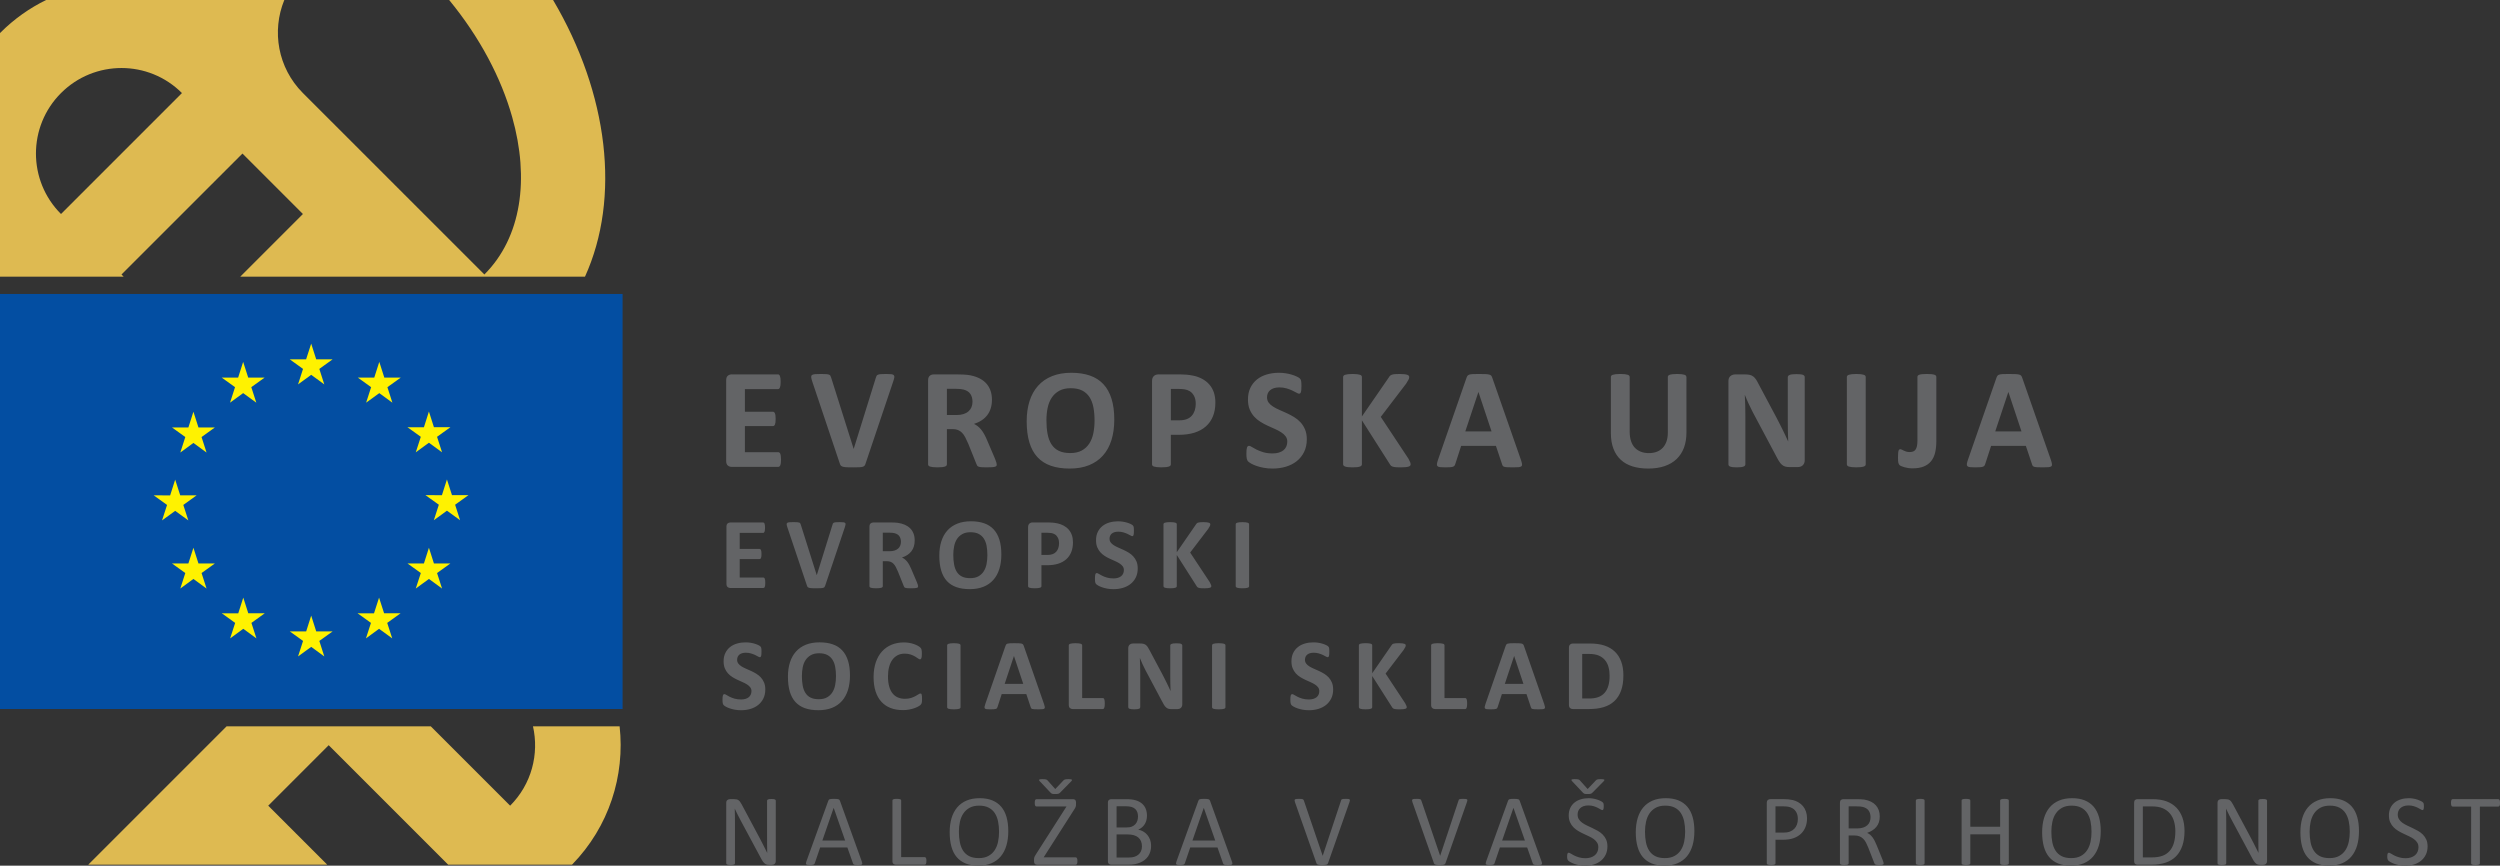 <?xml version="1.0" encoding="UTF-8"?>
<!-- Generator: Adobe Illustrator 16.0.0, SVG Export Plug-In . SVG Version: 6.00 Build 0)  -->
<svg xmlns="http://www.w3.org/2000/svg" xmlns:xlink="http://www.w3.org/1999/xlink" version="1.1" id="Layer_1" x="0px" y="0px" width="204.889px" height="70.944px" viewBox="0 0 204.889 70.944" xml:space="preserve">
<rect x="0" y="0" width="204.889" height="70.944" fill="#333333" stroke="none"/>
<g>
	<path fill="#636466" d="M204.881,65.664c-0.006-0.04-0.014-0.073-0.027-0.099c-0.012-0.024-0.027-0.043-0.045-0.054   s-0.039-0.016-0.061-0.016h-3.736c-0.021,0-0.041,0.005-0.059,0.016c-0.02,0.011-0.033,0.029-0.045,0.054   c-0.012,0.025-0.02,0.059-0.027,0.099c-0.006,0.039-0.01,0.086-0.01,0.139c0,0.052,0.004,0.098,0.01,0.137   c0.008,0.039,0.016,0.07,0.027,0.093c0.012,0.024,0.025,0.041,0.045,0.053c0.018,0.011,0.037,0.017,0.059,0.017h1.512v4.656   c0,0.022,0.006,0.042,0.016,0.058c0.012,0.018,0.031,0.03,0.059,0.04s0.064,0.019,0.113,0.025c0.047,0.007,0.102,0.01,0.17,0.01   s0.125-0.003,0.172-0.01c0.045-0.007,0.082-0.016,0.109-0.025s0.047-0.022,0.059-0.04c0.01-0.016,0.018-0.035,0.018-0.058v-4.656   h1.51c0.021,0,0.043-0.006,0.061-0.017c0.018-0.012,0.033-0.028,0.045-0.053c0.014-0.022,0.021-0.054,0.027-0.093   s0.008-0.085,0.008-0.137C204.889,65.75,204.887,65.703,204.881,65.664 M198.848,68.806c-0.072-0.157-0.164-0.292-0.277-0.407   c-0.115-0.115-0.246-0.215-0.393-0.299s-0.297-0.162-0.449-0.232s-0.301-0.141-0.447-0.21c-0.148-0.068-0.277-0.145-0.393-0.228   s-0.207-0.179-0.275-0.287c-0.07-0.108-0.105-0.236-0.105-0.386c0-0.103,0.018-0.199,0.055-0.29c0.035-0.091,0.09-0.17,0.162-0.237   c0.072-0.065,0.162-0.119,0.273-0.16c0.109-0.04,0.242-0.06,0.391-0.06c0.16,0,0.305,0.02,0.434,0.06   c0.129,0.041,0.24,0.085,0.334,0.133c0.094,0.05,0.174,0.093,0.238,0.132s0.113,0.058,0.145,0.058c0.018,0,0.035-0.006,0.051-0.019   s0.027-0.031,0.035-0.059c0.008-0.025,0.014-0.058,0.018-0.097c0.006-0.039,0.008-0.083,0.008-0.133   c0-0.054-0.002-0.096-0.006-0.129c-0.002-0.033-0.006-0.062-0.012-0.085s-0.012-0.044-0.02-0.059   c-0.01-0.015-0.025-0.036-0.053-0.062c-0.025-0.026-0.082-0.062-0.164-0.104c-0.084-0.043-0.178-0.081-0.283-0.116   c-0.107-0.034-0.221-0.062-0.342-0.083c-0.121-0.021-0.238-0.03-0.357-0.03c-0.234,0-0.449,0.03-0.65,0.093   c-0.201,0.062-0.373,0.153-0.52,0.271c-0.145,0.119-0.258,0.267-0.34,0.442c-0.08,0.176-0.121,0.376-0.121,0.6   c0,0.219,0.033,0.406,0.105,0.563c0.07,0.157,0.162,0.293,0.275,0.409c0.113,0.115,0.242,0.217,0.387,0.303   c0.143,0.086,0.291,0.164,0.443,0.234s0.301,0.14,0.445,0.208c0.146,0.067,0.275,0.142,0.389,0.224s0.205,0.176,0.273,0.284   c0.07,0.107,0.105,0.237,0.105,0.391c0,0.142-0.025,0.268-0.076,0.377c-0.049,0.111-0.121,0.204-0.213,0.28   c-0.094,0.076-0.203,0.135-0.332,0.177c-0.129,0.041-0.271,0.063-0.426,0.063c-0.205,0-0.387-0.024-0.541-0.073   c-0.156-0.048-0.291-0.1-0.4-0.155c-0.111-0.056-0.203-0.106-0.271-0.154c-0.072-0.047-0.127-0.069-0.164-0.069   c-0.023,0-0.043,0.004-0.059,0.014c-0.018,0.01-0.031,0.027-0.043,0.052c-0.01,0.025-0.018,0.058-0.023,0.099   c-0.006,0.04-0.01,0.09-0.01,0.15c0,0.086,0.008,0.154,0.023,0.205c0.016,0.053,0.039,0.095,0.07,0.127   c0.031,0.033,0.09,0.073,0.17,0.12c0.082,0.048,0.184,0.093,0.303,0.138c0.121,0.045,0.258,0.081,0.412,0.111   c0.154,0.031,0.32,0.046,0.5,0.046c0.258,0,0.498-0.035,0.721-0.104c0.223-0.069,0.416-0.172,0.58-0.31   c0.164-0.137,0.293-0.303,0.387-0.5c0.092-0.195,0.139-0.421,0.139-0.672C198.953,69.146,198.918,68.962,198.848,68.806    M192.494,68.993c-0.055,0.262-0.148,0.49-0.277,0.688c-0.131,0.198-0.301,0.354-0.514,0.471c-0.213,0.117-0.477,0.175-0.787,0.175   c-0.316,0-0.578-0.054-0.787-0.159c-0.209-0.107-0.375-0.257-0.498-0.448c-0.125-0.193-0.213-0.422-0.266-0.688   s-0.078-0.556-0.078-0.872c0-0.284,0.027-0.557,0.084-0.814c0.057-0.259,0.15-0.485,0.281-0.679   c0.133-0.194,0.303-0.35,0.512-0.466c0.211-0.115,0.471-0.174,0.781-0.174c0.309,0,0.568,0.055,0.777,0.162   c0.211,0.108,0.379,0.258,0.504,0.45s0.215,0.419,0.27,0.681s0.082,0.544,0.082,0.849   C192.578,68.459,192.549,68.733,192.494,68.993 M193.189,66.963c-0.096-0.336-0.24-0.619-0.436-0.848   c-0.195-0.228-0.439-0.401-0.732-0.521c-0.295-0.119-0.639-0.178-1.033-0.178c-0.41,0-0.77,0.065-1.076,0.196   s-0.563,0.318-0.768,0.561s-0.357,0.536-0.461,0.882c-0.102,0.346-0.152,0.731-0.152,1.154c0,0.442,0.047,0.834,0.141,1.175   c0.094,0.34,0.236,0.625,0.43,0.854c0.191,0.229,0.436,0.404,0.73,0.525c0.295,0.12,0.643,0.18,1.047,0.18   c0.41,0,0.768-0.065,1.076-0.196c0.307-0.132,0.563-0.32,0.766-0.564c0.203-0.245,0.355-0.542,0.459-0.891   c0.102-0.349,0.152-0.74,0.152-1.175S193.285,67.299,193.189,66.963 M185.799,65.615c0-0.019-0.006-0.037-0.018-0.054   s-0.031-0.031-0.057-0.044c-0.025-0.012-0.063-0.021-0.109-0.027c-0.047-0.005-0.104-0.008-0.166-0.008   c-0.074,0-0.133,0.003-0.178,0.008c-0.047,0.007-0.082,0.016-0.109,0.027c-0.029,0.013-0.047,0.027-0.061,0.044   c-0.012,0.017-0.016,0.035-0.016,0.054v2.914c0,0.219,0,0.446,0.002,0.683c0,0.236,0.004,0.465,0.01,0.683h-0.004   c-0.064-0.13-0.129-0.259-0.195-0.388c-0.064-0.129-0.131-0.259-0.197-0.393c-0.068-0.133-0.139-0.268-0.209-0.404   c-0.072-0.138-0.148-0.277-0.225-0.421l-1.26-2.358c-0.047-0.085-0.09-0.157-0.131-0.213c-0.041-0.058-0.084-0.102-0.129-0.133   c-0.043-0.032-0.094-0.056-0.15-0.069c-0.055-0.013-0.125-0.02-0.207-0.02h-0.352c-0.074,0-0.143,0.022-0.205,0.069   s-0.094,0.126-0.094,0.237v4.955c0,0.02,0.006,0.038,0.018,0.056c0.01,0.019,0.029,0.032,0.057,0.042   c0.025,0.01,0.063,0.019,0.107,0.025s0.102,0.01,0.172,0.01s0.129-0.003,0.174-0.01s0.082-0.016,0.109-0.025   s0.047-0.023,0.059-0.042c0.012-0.018,0.018-0.036,0.018-0.056v-3.241c0-0.205,0-0.411-0.004-0.619   c-0.002-0.207-0.008-0.41-0.012-0.609h0.008c0.074,0.163,0.156,0.331,0.242,0.505c0.088,0.173,0.174,0.338,0.26,0.496l1.639,3.054   c0.055,0.107,0.109,0.197,0.16,0.266c0.049,0.069,0.1,0.124,0.148,0.164c0.051,0.04,0.104,0.068,0.16,0.083   c0.055,0.016,0.121,0.023,0.195,0.023h0.234c0.037,0,0.074-0.006,0.113-0.018c0.037-0.011,0.07-0.028,0.102-0.054   c0.029-0.025,0.053-0.057,0.07-0.095c0.02-0.039,0.029-0.086,0.029-0.142V65.615z M178.164,69.08   c-0.08,0.267-0.197,0.488-0.355,0.666c-0.158,0.177-0.354,0.308-0.59,0.394s-0.523,0.129-0.867,0.129h-0.734v-4.18h0.727   c0.371,0,0.674,0.051,0.908,0.153c0.236,0.103,0.43,0.245,0.584,0.428s0.266,0.398,0.338,0.649c0.072,0.25,0.107,0.521,0.107,0.812   C178.281,68.496,178.242,68.813,178.164,69.08 M178.865,67.015c-0.113-0.321-0.277-0.594-0.494-0.82   c-0.217-0.225-0.486-0.397-0.809-0.519c-0.32-0.12-0.713-0.18-1.178-0.18h-1.217c-0.063,0-0.123,0.021-0.18,0.063   s-0.084,0.118-0.084,0.226v4.79c0,0.108,0.027,0.184,0.084,0.227s0.117,0.063,0.18,0.063h1.139c0.459,0,0.855-0.056,1.188-0.17   c0.332-0.112,0.611-0.283,0.84-0.512c0.227-0.229,0.4-0.516,0.52-0.864c0.119-0.347,0.18-0.753,0.18-1.218   C179.033,67.697,178.977,67.336,178.865,67.015 M171.33,68.993c-0.057,0.262-0.148,0.49-0.279,0.688   c-0.129,0.198-0.301,0.354-0.514,0.471c-0.213,0.117-0.477,0.175-0.787,0.175c-0.316,0-0.578-0.054-0.785-0.159   c-0.209-0.107-0.375-0.257-0.5-0.448c-0.125-0.193-0.213-0.422-0.266-0.688s-0.078-0.556-0.078-0.872   c0-0.284,0.027-0.557,0.084-0.814c0.057-0.259,0.15-0.485,0.283-0.679c0.131-0.194,0.301-0.35,0.512-0.466   c0.209-0.115,0.469-0.174,0.779-0.174c0.309,0,0.568,0.055,0.779,0.162c0.209,0.108,0.377,0.258,0.502,0.45   c0.127,0.192,0.217,0.419,0.271,0.681c0.053,0.262,0.08,0.544,0.08,0.849C171.412,68.459,171.385,68.733,171.33,68.993    M172.023,66.963c-0.096-0.336-0.24-0.619-0.436-0.848c-0.195-0.228-0.439-0.401-0.732-0.521s-0.637-0.178-1.033-0.178   c-0.41,0-0.768,0.065-1.074,0.196c-0.309,0.131-0.564,0.318-0.77,0.561s-0.357,0.536-0.461,0.882   c-0.102,0.346-0.152,0.731-0.152,1.154c0,0.442,0.047,0.834,0.141,1.175c0.094,0.34,0.238,0.625,0.43,0.854   c0.193,0.229,0.436,0.404,0.73,0.525c0.295,0.12,0.645,0.18,1.049,0.18c0.408,0,0.768-0.065,1.074-0.196   c0.307-0.132,0.563-0.32,0.766-0.564c0.203-0.245,0.357-0.542,0.459-0.891c0.104-0.349,0.154-0.74,0.154-1.175   S172.119,67.299,172.023,66.963 M164.633,65.604c0-0.022-0.006-0.042-0.016-0.059c-0.012-0.017-0.031-0.029-0.059-0.039   s-0.064-0.019-0.109-0.025s-0.102-0.01-0.168-0.01c-0.072,0-0.131,0.003-0.176,0.01c-0.043,0.007-0.08,0.016-0.107,0.025   s-0.047,0.022-0.059,0.039c-0.01,0.017-0.016,0.036-0.016,0.059v2.149h-2.445v-2.149c0-0.022-0.006-0.042-0.016-0.059   c-0.012-0.017-0.031-0.029-0.059-0.039s-0.064-0.019-0.109-0.025c-0.047-0.007-0.104-0.01-0.172-0.01s-0.123,0.003-0.17,0.01   s-0.086,0.016-0.113,0.025s-0.047,0.022-0.059,0.039s-0.016,0.036-0.016,0.059v5.154c0,0.022,0.004,0.042,0.016,0.058   c0.012,0.018,0.031,0.03,0.059,0.04s0.066,0.019,0.113,0.025s0.102,0.01,0.17,0.01s0.125-0.003,0.172-0.01   c0.045-0.007,0.082-0.016,0.109-0.025s0.047-0.022,0.059-0.04c0.01-0.016,0.016-0.035,0.016-0.058v-2.382h2.445v2.382   c0,0.022,0.006,0.042,0.016,0.058c0.012,0.018,0.031,0.03,0.059,0.04s0.064,0.019,0.107,0.025c0.045,0.007,0.104,0.01,0.176,0.01   c0.066,0,0.123-0.003,0.168-0.01s0.082-0.016,0.109-0.025s0.047-0.022,0.059-0.04c0.01-0.016,0.016-0.035,0.016-0.058V65.604z    M157.73,65.604c0-0.022-0.006-0.042-0.016-0.059c-0.012-0.017-0.031-0.029-0.059-0.039s-0.064-0.019-0.111-0.025   c-0.045-0.007-0.104-0.01-0.172-0.01c-0.063,0-0.117,0.003-0.164,0.01c-0.045,0.007-0.082,0.016-0.111,0.025   s-0.051,0.022-0.063,0.039c-0.014,0.017-0.02,0.036-0.02,0.059v5.154c0,0.022,0.006,0.042,0.018,0.058   c0.012,0.018,0.029,0.03,0.059,0.04c0.027,0.01,0.064,0.019,0.111,0.025s0.104,0.01,0.17,0.01c0.068,0,0.127-0.003,0.172-0.01   c0.047-0.007,0.084-0.016,0.111-0.025s0.047-0.022,0.059-0.04c0.01-0.016,0.016-0.035,0.016-0.058V65.604z M153.236,67.347   c-0.041,0.11-0.109,0.207-0.201,0.288c-0.09,0.082-0.205,0.145-0.342,0.19c-0.137,0.047-0.301,0.069-0.488,0.069h-0.697v-1.81   h0.602c0.143,0,0.256,0.004,0.344,0.012c0.086,0.009,0.164,0.022,0.234,0.042c0.221,0.063,0.379,0.168,0.473,0.313   c0.094,0.146,0.141,0.323,0.141,0.534C153.301,67.115,153.279,67.235,153.236,67.347 M154.359,70.665   c-0.012-0.04-0.035-0.11-0.074-0.21l-0.482-1.184c-0.055-0.135-0.111-0.257-0.166-0.365c-0.055-0.107-0.113-0.203-0.176-0.285   c-0.063-0.083-0.129-0.154-0.201-0.215c-0.072-0.059-0.152-0.107-0.24-0.146c0.156-0.055,0.301-0.123,0.428-0.204   c0.127-0.08,0.236-0.175,0.326-0.284c0.092-0.108,0.162-0.234,0.211-0.378c0.049-0.142,0.072-0.303,0.072-0.483   c0-0.185-0.027-0.354-0.082-0.509c-0.053-0.152-0.135-0.289-0.242-0.408c-0.107-0.118-0.24-0.217-0.4-0.295   c-0.158-0.076-0.342-0.134-0.549-0.17c-0.072-0.008-0.154-0.016-0.244-0.022s-0.201-0.01-0.338-0.01h-1.141   c-0.064,0-0.125,0.021-0.182,0.063s-0.084,0.118-0.084,0.226v4.973c0,0.022,0.004,0.042,0.016,0.058   c0.012,0.018,0.031,0.03,0.059,0.04s0.064,0.019,0.109,0.025s0.104,0.01,0.172,0.01c0.07,0,0.129-0.003,0.174-0.01   s0.082-0.016,0.107-0.025s0.045-0.022,0.059-0.04c0.012-0.016,0.018-0.035,0.018-0.058v-2.287h0.477   c0.164,0,0.305,0.025,0.42,0.073c0.117,0.049,0.219,0.115,0.303,0.203c0.086,0.088,0.16,0.19,0.223,0.312   c0.063,0.12,0.123,0.252,0.18,0.396l0.494,1.266c0.012,0.033,0.025,0.061,0.039,0.083c0.016,0.021,0.037,0.039,0.066,0.052   c0.025,0.012,0.063,0.021,0.109,0.027c0.045,0.005,0.104,0.008,0.176,0.008c0.084,0,0.148-0.003,0.199-0.008   c0.051-0.006,0.09-0.015,0.115-0.025c0.029-0.011,0.047-0.024,0.055-0.042c0.01-0.016,0.014-0.035,0.014-0.058   S154.371,70.705,154.359,70.665 M147.27,67.572c-0.049,0.138-0.123,0.255-0.221,0.354c-0.096,0.098-0.215,0.175-0.359,0.229   c-0.141,0.056-0.32,0.083-0.535,0.083h-0.645v-2.153h0.66c0.121,0,0.248,0.01,0.375,0.028c0.129,0.02,0.254,0.065,0.375,0.138   c0.119,0.071,0.221,0.181,0.303,0.327c0.08,0.147,0.121,0.329,0.121,0.549C147.344,67.287,147.32,67.436,147.27,67.572    M148.01,66.515c-0.055-0.168-0.137-0.315-0.242-0.442c-0.105-0.128-0.232-0.234-0.383-0.321c-0.152-0.087-0.299-0.147-0.445-0.18   c-0.145-0.03-0.271-0.052-0.377-0.062c-0.107-0.009-0.219-0.014-0.334-0.014h-1.15c-0.072,0-0.137,0.022-0.195,0.069   c-0.057,0.047-0.086,0.126-0.086,0.237v4.955c0,0.022,0.004,0.042,0.016,0.058c0.012,0.018,0.031,0.03,0.059,0.04   s0.064,0.019,0.109,0.025s0.104,0.01,0.174,0.01c0.068,0,0.125-0.003,0.172-0.01c0.045-0.007,0.082-0.016,0.107-0.025   s0.045-0.022,0.059-0.04c0.012-0.016,0.018-0.035,0.018-0.058v-1.935h0.611c0.332,0,0.617-0.041,0.855-0.124   c0.24-0.083,0.441-0.2,0.607-0.353c0.164-0.152,0.291-0.336,0.379-0.552c0.088-0.217,0.133-0.458,0.133-0.727   C148.096,66.866,148.066,66.682,148.01,66.515 M138.025,68.993c-0.055,0.262-0.148,0.49-0.277,0.688   c-0.131,0.198-0.301,0.354-0.516,0.471c-0.213,0.117-0.475,0.175-0.785,0.175c-0.316,0-0.578-0.054-0.787-0.159   c-0.207-0.107-0.375-0.257-0.498-0.448c-0.125-0.193-0.213-0.422-0.268-0.688c-0.051-0.266-0.078-0.556-0.078-0.872   c0-0.284,0.029-0.557,0.086-0.814c0.057-0.259,0.15-0.485,0.281-0.679c0.131-0.194,0.301-0.35,0.512-0.466   c0.211-0.115,0.471-0.174,0.779-0.174c0.311,0,0.57,0.055,0.779,0.162c0.211,0.108,0.379,0.258,0.504,0.45s0.215,0.419,0.27,0.681   s0.08,0.544,0.08,0.849C138.107,68.459,138.08,68.733,138.025,68.993 M138.721,66.963c-0.096-0.336-0.242-0.619-0.436-0.848   c-0.195-0.228-0.439-0.401-0.732-0.521c-0.295-0.119-0.639-0.178-1.035-0.178c-0.408,0-0.768,0.065-1.074,0.196   s-0.563,0.318-0.768,0.561s-0.359,0.536-0.461,0.882s-0.154,0.731-0.154,1.154c0,0.442,0.047,0.834,0.143,1.175   c0.094,0.34,0.236,0.625,0.43,0.854c0.191,0.229,0.436,0.404,0.73,0.525c0.295,0.12,0.643,0.18,1.047,0.18   c0.41,0,0.768-0.065,1.074-0.196c0.309-0.132,0.564-0.32,0.768-0.564c0.203-0.245,0.355-0.542,0.459-0.891   c0.102-0.349,0.152-0.74,0.152-1.175S138.816,67.299,138.721,66.963 M130.26,65.071c0.039-0.002,0.074-0.009,0.105-0.018   c0.029-0.01,0.059-0.022,0.084-0.038c0.023-0.015,0.047-0.035,0.068-0.06l0.928-0.942c0.021-0.025,0.035-0.048,0.043-0.069   c0.006-0.02,0.004-0.037-0.012-0.049c-0.014-0.013-0.041-0.021-0.08-0.029c-0.041-0.007-0.094-0.011-0.16-0.011   c-0.074,0-0.137,0.002-0.188,0.004c-0.049,0.003-0.09,0.009-0.121,0.018c-0.033,0.008-0.061,0.02-0.084,0.035   s-0.045,0.033-0.063,0.056l-0.664,0.698l-0.641-0.715c-0.016-0.014-0.033-0.027-0.049-0.042c-0.018-0.014-0.041-0.023-0.072-0.03   c-0.029-0.007-0.07-0.013-0.119-0.018c-0.051-0.004-0.117-0.006-0.199-0.006c-0.063,0-0.111,0.003-0.15,0.009   c-0.039,0.005-0.064,0.015-0.082,0.027c-0.018,0.012-0.021,0.029-0.018,0.049c0.006,0.021,0.021,0.045,0.047,0.073l0.887,0.942   c0.025,0.024,0.049,0.046,0.07,0.062c0.02,0.017,0.045,0.029,0.074,0.038c0.027,0.008,0.063,0.014,0.102,0.016   c0.039,0.003,0.086,0.004,0.145,0.004S130.219,65.074,130.26,65.071 M131.631,68.806c-0.07-0.157-0.164-0.292-0.279-0.407   c-0.113-0.115-0.244-0.215-0.391-0.299c-0.148-0.084-0.297-0.162-0.449-0.232s-0.301-0.141-0.447-0.21   c-0.146-0.068-0.277-0.145-0.393-0.228s-0.207-0.179-0.277-0.287c-0.068-0.108-0.102-0.236-0.102-0.386   c0-0.103,0.018-0.199,0.053-0.29c0.037-0.091,0.09-0.17,0.162-0.237c0.072-0.065,0.164-0.119,0.273-0.16   c0.111-0.04,0.24-0.06,0.391-0.06c0.16,0,0.305,0.02,0.434,0.06c0.129,0.041,0.24,0.085,0.334,0.133   c0.094,0.05,0.174,0.093,0.238,0.132c0.066,0.039,0.113,0.058,0.145,0.058c0.02,0,0.035-0.006,0.051-0.019s0.027-0.031,0.035-0.059   c0.01-0.025,0.016-0.058,0.02-0.097s0.006-0.083,0.006-0.133c0-0.054-0.002-0.096-0.004-0.129   c-0.004-0.033-0.008-0.062-0.012-0.085c-0.006-0.023-0.014-0.044-0.021-0.059s-0.025-0.036-0.053-0.062   c-0.025-0.026-0.08-0.062-0.164-0.104c-0.082-0.043-0.178-0.081-0.283-0.116c-0.107-0.034-0.221-0.062-0.342-0.083   c-0.119-0.021-0.24-0.03-0.357-0.03c-0.232,0-0.449,0.03-0.65,0.093c-0.201,0.062-0.373,0.153-0.518,0.271   c-0.146,0.119-0.26,0.267-0.342,0.442s-0.123,0.376-0.123,0.6c0,0.219,0.037,0.406,0.107,0.563c0.07,0.157,0.162,0.293,0.275,0.409   c0.113,0.115,0.242,0.217,0.387,0.303c0.143,0.086,0.291,0.164,0.443,0.234s0.301,0.14,0.445,0.208   c0.146,0.067,0.275,0.142,0.389,0.224s0.205,0.176,0.273,0.284c0.07,0.107,0.105,0.237,0.105,0.391   c0,0.142-0.025,0.268-0.076,0.377c-0.049,0.111-0.121,0.204-0.213,0.28c-0.094,0.076-0.203,0.135-0.332,0.177   c-0.129,0.041-0.271,0.063-0.426,0.063c-0.205,0-0.385-0.024-0.541-0.073c-0.156-0.048-0.289-0.1-0.4-0.155   s-0.201-0.106-0.273-0.154c-0.068-0.047-0.125-0.069-0.164-0.069c-0.021,0-0.041,0.004-0.057,0.014s-0.031,0.027-0.041,0.052   c-0.012,0.025-0.02,0.058-0.025,0.099c-0.006,0.04-0.008,0.09-0.008,0.15c0,0.086,0.006,0.154,0.021,0.205   c0.016,0.053,0.039,0.095,0.07,0.127c0.033,0.033,0.09,0.073,0.172,0.12c0.082,0.048,0.182,0.093,0.303,0.138   c0.119,0.045,0.256,0.081,0.41,0.111c0.152,0.031,0.32,0.046,0.5,0.046c0.258,0,0.498-0.035,0.721-0.104   c0.223-0.069,0.416-0.172,0.58-0.31c0.166-0.137,0.293-0.303,0.387-0.5c0.092-0.195,0.139-0.421,0.139-0.672   C131.736,69.146,131.701,68.962,131.631,68.806 M124.975,68.887h-1.867l0.926-2.677h0.004L124.975,68.887z M124.547,65.624   c-0.01-0.03-0.025-0.057-0.045-0.076c-0.02-0.021-0.047-0.037-0.084-0.048c-0.035-0.012-0.082-0.02-0.141-0.023   s-0.131-0.006-0.221-0.006c-0.082,0-0.15,0.002-0.205,0.006c-0.053,0.004-0.098,0.012-0.133,0.023   c-0.035,0.011-0.061,0.025-0.078,0.045s-0.033,0.045-0.045,0.074l-1.801,4.989c-0.021,0.062-0.033,0.11-0.035,0.147   c0,0.038,0.008,0.065,0.029,0.085s0.057,0.033,0.107,0.04c0.053,0.007,0.117,0.01,0.197,0.01c0.078,0,0.141-0.003,0.189-0.008   c0.049-0.006,0.086-0.016,0.111-0.027c0.027-0.013,0.047-0.028,0.061-0.046s0.025-0.039,0.033-0.063l0.439-1.291h2.234l0.461,1.307   c0.01,0.025,0.021,0.046,0.035,0.063c0.012,0.017,0.031,0.03,0.057,0.039c0.027,0.011,0.066,0.018,0.117,0.021   s0.119,0.006,0.205,0.006s0.154-0.003,0.205-0.008c0.053-0.006,0.088-0.019,0.109-0.038c0.023-0.02,0.033-0.047,0.031-0.085   c0-0.037-0.012-0.086-0.035-0.147L124.547,65.624z M120.217,65.753c0.023-0.062,0.037-0.11,0.041-0.147   c0.004-0.038-0.004-0.065-0.021-0.085s-0.053-0.033-0.102-0.04c-0.051-0.007-0.117-0.01-0.203-0.01   c-0.084,0-0.15,0.002-0.199,0.006c-0.051,0.004-0.09,0.012-0.117,0.023c-0.027,0.011-0.047,0.025-0.059,0.045   c-0.01,0.02-0.02,0.045-0.027,0.074l-1.498,4.513h-0.006l-1.539-4.521c-0.012-0.027-0.023-0.051-0.035-0.068   c-0.014-0.019-0.031-0.032-0.057-0.043c-0.023-0.012-0.059-0.02-0.105-0.023c-0.045-0.004-0.107-0.006-0.186-0.006   c-0.094,0-0.168,0.003-0.223,0.008c-0.055,0.006-0.096,0.019-0.121,0.037c-0.025,0.02-0.037,0.048-0.035,0.085   c0.002,0.038,0.014,0.087,0.035,0.148l1.756,4.988c0.008,0.022,0.018,0.04,0.027,0.057c0.01,0.015,0.021,0.027,0.039,0.039   c0.016,0.011,0.037,0.02,0.061,0.026s0.053,0.014,0.084,0.02c0.033,0.005,0.074,0.009,0.119,0.01s0.1,0.002,0.16,0.002   c0.08,0,0.146-0.002,0.201-0.006c0.053-0.004,0.098-0.012,0.133-0.023c0.035-0.011,0.061-0.025,0.08-0.046   c0.02-0.019,0.035-0.044,0.047-0.074L120.217,65.753z M110.592,65.753c0.021-0.062,0.035-0.11,0.039-0.147   c0.004-0.038-0.004-0.065-0.021-0.085s-0.051-0.033-0.102-0.04c-0.049-0.007-0.117-0.01-0.203-0.01   c-0.084,0-0.148,0.002-0.199,0.006s-0.088,0.012-0.115,0.023c-0.029,0.011-0.049,0.025-0.059,0.045   c-0.012,0.02-0.021,0.045-0.029,0.074l-1.498,4.513h-0.006l-1.539-4.521c-0.01-0.027-0.021-0.051-0.035-0.068   c-0.012-0.019-0.031-0.032-0.057-0.043c-0.023-0.012-0.059-0.02-0.105-0.023c-0.045-0.004-0.107-0.006-0.184-0.006   c-0.094,0-0.17,0.003-0.225,0.008c-0.055,0.006-0.096,0.019-0.121,0.037c-0.025,0.02-0.035,0.048-0.035,0.085   c0.002,0.038,0.014,0.087,0.035,0.148l1.756,4.988c0.008,0.022,0.018,0.04,0.027,0.057c0.01,0.015,0.023,0.027,0.039,0.039   c0.018,0.011,0.037,0.02,0.061,0.026s0.051,0.014,0.086,0.02c0.033,0.005,0.072,0.009,0.117,0.01c0.047,0.001,0.1,0.002,0.16,0.002   c0.08,0,0.146-0.002,0.201-0.006s0.098-0.012,0.133-0.023c0.035-0.011,0.061-0.025,0.082-0.046   c0.018-0.019,0.033-0.044,0.045-0.074L110.592,65.753z M99.596,68.887h-1.869l0.928-2.677h0.004L99.596,68.887z M99.168,65.624   c-0.012-0.03-0.027-0.057-0.045-0.076c-0.021-0.021-0.047-0.037-0.084-0.048c-0.035-0.012-0.082-0.02-0.143-0.023   c-0.057-0.004-0.131-0.006-0.219-0.006c-0.082,0-0.152,0.002-0.205,0.006c-0.055,0.004-0.098,0.012-0.133,0.023   c-0.035,0.011-0.061,0.025-0.08,0.045c-0.018,0.02-0.031,0.045-0.043,0.074l-1.801,4.989c-0.023,0.062-0.033,0.11-0.035,0.147   c-0.002,0.038,0.008,0.065,0.029,0.085c0.02,0.02,0.057,0.033,0.107,0.04s0.117,0.01,0.197,0.01c0.078,0,0.141-0.003,0.189-0.008   c0.049-0.006,0.086-0.016,0.111-0.027c0.027-0.013,0.047-0.028,0.061-0.046s0.023-0.039,0.033-0.063l0.439-1.291h2.234l0.459,1.307   c0.012,0.025,0.023,0.046,0.037,0.063c0.012,0.017,0.029,0.03,0.057,0.039c0.027,0.011,0.064,0.018,0.117,0.021   c0.051,0.004,0.119,0.006,0.205,0.006s0.152-0.003,0.205-0.008c0.051-0.006,0.088-0.019,0.109-0.038   c0.023-0.02,0.033-0.047,0.031-0.085c-0.002-0.037-0.012-0.086-0.035-0.147L99.168,65.624z M93.51,69.762   c-0.053,0.114-0.125,0.208-0.218,0.285c-0.092,0.076-0.198,0.133-0.321,0.172c-0.121,0.039-0.264,0.058-0.426,0.058H91.51v-1.893   h0.853c0.224,0,0.409,0.021,0.557,0.064s0.271,0.105,0.369,0.188s0.173,0.186,0.224,0.308c0.051,0.121,0.076,0.264,0.076,0.423   C93.588,69.517,93.563,69.648,93.51,69.762 M93.213,67.262c-0.035,0.109-0.089,0.204-0.164,0.286   c-0.074,0.082-0.168,0.146-0.281,0.194c-0.113,0.05-0.263,0.073-0.446,0.073H91.51v-1.739h0.736c0.204,0,0.368,0.02,0.493,0.059   c0.124,0.039,0.225,0.095,0.302,0.168s0.135,0.162,0.17,0.268c0.036,0.105,0.055,0.223,0.055,0.353   C93.266,67.04,93.247,67.151,93.213,67.262 M94.258,68.823c-0.057-0.151-0.132-0.284-0.228-0.397   c-0.095-0.114-0.207-0.207-0.334-0.28c-0.127-0.074-0.265-0.124-0.411-0.152c0.117-0.05,0.22-0.112,0.311-0.19   c0.088-0.077,0.164-0.165,0.224-0.263c0.059-0.099,0.104-0.206,0.135-0.322c0.03-0.116,0.045-0.238,0.045-0.365   c0-0.213-0.034-0.404-0.104-0.573c-0.068-0.169-0.172-0.311-0.309-0.427c-0.137-0.117-0.308-0.205-0.512-0.266   c-0.205-0.062-0.469-0.091-0.789-0.091h-1.221c-0.063,0-0.123,0.021-0.18,0.063s-0.086,0.118-0.086,0.226v4.79   c0,0.108,0.029,0.184,0.086,0.227s0.116,0.063,0.18,0.063h1.404c0.201,0,0.381-0.014,0.536-0.043   c0.156-0.028,0.304-0.072,0.44-0.131c0.137-0.058,0.26-0.13,0.369-0.216s0.203-0.185,0.281-0.299   c0.076-0.113,0.137-0.241,0.18-0.384s0.064-0.299,0.064-0.468C94.34,69.144,94.313,68.976,94.258,68.823 M86.627,65.071   c0.04-0.002,0.076-0.009,0.105-0.018c0.031-0.01,0.059-0.022,0.084-0.038c0.025-0.015,0.049-0.035,0.07-0.06l0.926-0.942   c0.021-0.025,0.037-0.048,0.043-0.069c0.008-0.02,0.004-0.037-0.01-0.049c-0.014-0.013-0.041-0.021-0.082-0.029   c-0.039-0.007-0.093-0.011-0.158-0.011c-0.075,0-0.137,0.002-0.188,0.004c-0.05,0.003-0.091,0.009-0.123,0.018   c-0.031,0.008-0.059,0.02-0.083,0.035c-0.022,0.016-0.045,0.033-0.063,0.056l-0.664,0.698l-0.639-0.715   c-0.018-0.014-0.033-0.027-0.051-0.042c-0.016-0.014-0.04-0.023-0.07-0.03s-0.07-0.013-0.121-0.018   c-0.049-0.004-0.115-0.006-0.198-0.006c-0.062,0-0.111,0.003-0.149,0.009c-0.039,0.005-0.066,0.015-0.083,0.027   c-0.017,0.012-0.022,0.029-0.017,0.049c0.005,0.021,0.021,0.045,0.046,0.073l0.888,0.942c0.025,0.024,0.049,0.046,0.068,0.062   c0.021,0.017,0.046,0.029,0.074,0.038c0.029,0.008,0.063,0.014,0.103,0.016c0.038,0.003,0.087,0.004,0.146,0.004   C86.538,65.075,86.587,65.074,86.627,65.071 M88.264,70.335c-0.025-0.047-0.062-0.071-0.108-0.071h-2.623l2.465-3.859   c0.039-0.056,0.069-0.104,0.093-0.146c0.024-0.041,0.043-0.08,0.057-0.116s0.023-0.071,0.029-0.105s0.008-0.074,0.008-0.118v-0.162   c0-0.088-0.021-0.154-0.064-0.197s-0.102-0.063-0.176-0.063h-2.988c-0.027,0-0.052,0.005-0.07,0.016   c-0.02,0.011-0.035,0.029-0.049,0.054c-0.012,0.025-0.021,0.058-0.027,0.097c-0.004,0.037-0.008,0.085-0.008,0.141   c0,0.05,0.004,0.093,0.008,0.131c0.006,0.037,0.016,0.067,0.027,0.091c0.014,0.023,0.029,0.041,0.049,0.052   c0.019,0.012,0.043,0.017,0.07,0.017h2.448l-2.478,3.877c-0.035,0.058-0.066,0.107-0.092,0.151   c-0.025,0.043-0.044,0.081-0.059,0.115c-0.014,0.035-0.022,0.068-0.026,0.099c-0.004,0.029-0.006,0.063-0.006,0.1v0.153   c0,0.097,0.022,0.168,0.065,0.212c0.045,0.044,0.104,0.065,0.176,0.065h3.171c0.024,0,0.046-0.005,0.063-0.016   c0.019-0.011,0.033-0.029,0.047-0.054c0.012-0.025,0.021-0.057,0.026-0.095c0.005-0.036,0.009-0.082,0.009-0.135   C88.301,70.46,88.287,70.382,88.264,70.335 M81.795,68.993c-0.055,0.262-0.146,0.49-0.277,0.688   c-0.129,0.198-0.301,0.354-0.514,0.471c-0.213,0.117-0.476,0.175-0.787,0.175c-0.316,0-0.578-0.054-0.785-0.159   c-0.209-0.107-0.375-0.257-0.5-0.448c-0.125-0.193-0.213-0.422-0.266-0.688s-0.079-0.556-0.079-0.872   c0-0.284,0.028-0.557,0.085-0.814c0.057-0.259,0.151-0.485,0.282-0.679c0.131-0.194,0.302-0.35,0.513-0.466   c0.209-0.115,0.469-0.174,0.778-0.174s0.569,0.055,0.778,0.162c0.211,0.108,0.379,0.258,0.505,0.45s0.216,0.419,0.27,0.681   s0.08,0.544,0.08,0.849C81.878,68.459,81.852,68.733,81.795,68.993 M82.491,66.963c-0.097-0.336-0.241-0.619-0.437-0.848   c-0.195-0.228-0.438-0.401-0.732-0.521c-0.293-0.119-0.639-0.178-1.033-0.178c-0.41,0-0.768,0.065-1.075,0.196   c-0.307,0.131-0.563,0.318-0.768,0.561c-0.205,0.242-0.358,0.536-0.462,0.882c-0.102,0.346-0.152,0.731-0.152,1.154   c0,0.442,0.047,0.834,0.141,1.175c0.094,0.34,0.237,0.625,0.43,0.854c0.193,0.229,0.436,0.404,0.73,0.525   c0.295,0.12,0.645,0.18,1.049,0.18c0.408,0,0.768-0.065,1.074-0.196c0.307-0.132,0.563-0.32,0.766-0.564   c0.203-0.245,0.356-0.542,0.459-0.891s0.154-0.74,0.154-1.175S82.586,67.299,82.491,66.963 M75.918,70.414   c-0.006-0.039-0.015-0.07-0.027-0.095c-0.013-0.022-0.027-0.041-0.045-0.053c-0.019-0.013-0.039-0.019-0.064-0.019h-1.926v-4.645   c0-0.022-0.006-0.042-0.018-0.059c-0.011-0.017-0.029-0.029-0.058-0.039s-0.063-0.019-0.11-0.025   c-0.045-0.007-0.104-0.01-0.172-0.01c-0.066,0-0.123,0.003-0.17,0.01s-0.085,0.016-0.111,0.025   c-0.029,0.01-0.048,0.022-0.059,0.039c-0.012,0.017-0.018,0.036-0.018,0.059v4.972c0,0.108,0.028,0.184,0.086,0.227   c0.057,0.043,0.117,0.063,0.181,0.063h2.374c0.025,0,0.046-0.006,0.064-0.018c0.018-0.013,0.032-0.032,0.045-0.059   s0.021-0.059,0.027-0.096c0.005-0.037,0.008-0.084,0.008-0.139S75.923,70.452,75.918,70.414 M69.264,68.887h-1.867l0.926-2.677   h0.004L69.264,68.887z M68.836,65.624c-0.011-0.03-0.025-0.057-0.045-0.076c-0.02-0.021-0.048-0.037-0.083-0.048   c-0.036-0.012-0.083-0.02-0.142-0.023s-0.131-0.006-0.221-0.006c-0.082,0-0.15,0.002-0.205,0.006   c-0.054,0.004-0.098,0.012-0.133,0.023c-0.033,0.011-0.061,0.025-0.078,0.045c-0.019,0.02-0.033,0.045-0.043,0.074l-1.802,4.989   c-0.022,0.062-0.034,0.11-0.036,0.147c-0.001,0.038,0.01,0.065,0.029,0.085c0.021,0.02,0.057,0.033,0.107,0.04   c0.052,0.007,0.117,0.01,0.197,0.01c0.078,0,0.141-0.003,0.189-0.008c0.049-0.006,0.086-0.016,0.111-0.027   c0.027-0.013,0.047-0.028,0.061-0.046s0.025-0.039,0.034-0.063l0.44-1.291h2.231l0.461,1.307c0.011,0.025,0.022,0.046,0.035,0.063   s0.032,0.03,0.059,0.039c0.026,0.011,0.065,0.018,0.116,0.021s0.119,0.006,0.205,0.006s0.154-0.003,0.206-0.008   c0.051-0.006,0.087-0.019,0.11-0.038c0.021-0.02,0.031-0.047,0.03-0.085c-0.002-0.037-0.013-0.086-0.036-0.147L68.836,65.624z    M63.581,65.615c0-0.019-0.006-0.037-0.019-0.054c-0.01-0.017-0.029-0.031-0.055-0.044c-0.027-0.012-0.063-0.021-0.111-0.027   c-0.047-0.005-0.102-0.008-0.166-0.008c-0.072,0-0.131,0.003-0.178,0.008c-0.045,0.007-0.082,0.016-0.108,0.027   c-0.028,0.013-0.048,0.027-0.06,0.044s-0.018,0.035-0.018,0.054v2.914c0,0.219,0.001,0.446,0.002,0.683   c0.002,0.236,0.005,0.465,0.011,0.683h-0.005c-0.064-0.13-0.129-0.259-0.193-0.388c-0.066-0.129-0.133-0.259-0.199-0.393   c-0.067-0.133-0.137-0.268-0.209-0.404c-0.071-0.138-0.146-0.277-0.225-0.421l-1.259-2.358c-0.046-0.085-0.089-0.157-0.131-0.213   c-0.041-0.058-0.084-0.102-0.128-0.133c-0.045-0.032-0.096-0.056-0.15-0.069c-0.056-0.013-0.125-0.02-0.207-0.02h-0.352   c-0.074,0-0.143,0.022-0.206,0.069s-0.095,0.126-0.095,0.237v4.955c0,0.02,0.007,0.038,0.018,0.056   c0.012,0.019,0.031,0.032,0.057,0.042c0.027,0.01,0.063,0.019,0.108,0.025c0.045,0.007,0.103,0.01,0.173,0.01   s0.127-0.003,0.174-0.01c0.045-0.007,0.08-0.016,0.108-0.025s0.048-0.023,0.06-0.042c0.012-0.018,0.018-0.036,0.018-0.056v-3.241   c0-0.205-0.002-0.411-0.004-0.619c-0.004-0.207-0.008-0.41-0.014-0.609h0.008c0.076,0.163,0.156,0.331,0.244,0.505   c0.086,0.173,0.174,0.338,0.258,0.496l1.64,3.054c0.056,0.107,0.108,0.197,0.159,0.266c0.05,0.069,0.1,0.124,0.15,0.164   c0.049,0.04,0.103,0.068,0.158,0.083c0.057,0.016,0.121,0.023,0.196,0.023h0.235c0.037,0,0.074-0.006,0.111-0.018   c0.037-0.011,0.071-0.028,0.102-0.054c0.029-0.025,0.054-0.057,0.072-0.095c0.02-0.039,0.028-0.086,0.028-0.142V65.615z"></path>
	<path fill="#636466" d="M131.816,56.196c-0.068,0.233-0.17,0.427-0.307,0.584c-0.139,0.156-0.309,0.273-0.514,0.35   c-0.205,0.078-0.457,0.116-0.756,0.116h-0.568v-3.652h0.553c0.334,0,0.604,0.046,0.811,0.136s0.375,0.215,0.506,0.376   c0.133,0.16,0.229,0.35,0.287,0.567c0.061,0.22,0.088,0.455,0.088,0.71C131.916,55.693,131.883,55.964,131.816,56.196    M132.867,54.222c-0.119-0.324-0.293-0.597-0.52-0.816c-0.229-0.22-0.51-0.386-0.844-0.498c-0.332-0.112-0.738-0.168-1.219-0.168   h-1.377c-0.092,0-0.168,0.027-0.23,0.081s-0.094,0.142-0.094,0.264v4.682c0,0.122,0.031,0.21,0.094,0.264s0.139,0.081,0.23,0.081   h1.283c0.475,0,0.885-0.052,1.23-0.156c0.344-0.104,0.637-0.266,0.877-0.488c0.24-0.221,0.426-0.507,0.555-0.856   c0.129-0.351,0.193-0.771,0.193-1.263C133.047,54.919,132.986,54.545,132.867,54.222 M124.854,56.047h-1.525l0.762-2.282h0.004   L124.854,56.047z M124.898,52.942c-0.016-0.052-0.037-0.094-0.061-0.124s-0.063-0.053-0.115-0.069   c-0.055-0.015-0.129-0.023-0.227-0.028s-0.227-0.007-0.391-0.007c-0.141,0-0.254,0.002-0.34,0.007s-0.154,0.014-0.201,0.028   c-0.049,0.017-0.084,0.038-0.107,0.067c-0.021,0.029-0.041,0.066-0.057,0.114l-1.656,4.765c-0.033,0.097-0.055,0.174-0.063,0.232   c-0.008,0.058,0.002,0.103,0.029,0.135c0.027,0.031,0.076,0.052,0.148,0.06s0.172,0.013,0.299,0.013   c0.119,0,0.215-0.003,0.289-0.009c0.074-0.005,0.129-0.016,0.17-0.03c0.041-0.016,0.07-0.036,0.088-0.063s0.031-0.059,0.043-0.098   l0.342-1.051h2.016l0.361,1.079c0.012,0.036,0.025,0.065,0.041,0.089c0.018,0.021,0.047,0.038,0.088,0.052   c0.041,0.012,0.102,0.02,0.18,0.023c0.08,0.005,0.189,0.007,0.33,0.007c0.137,0,0.242-0.004,0.32-0.011s0.131-0.024,0.162-0.054   c0.029-0.029,0.041-0.072,0.033-0.13c-0.01-0.06-0.029-0.137-0.063-0.237L124.898,52.942z M120.23,57.444   c-0.008-0.057-0.018-0.104-0.031-0.137c-0.014-0.035-0.031-0.061-0.053-0.075c-0.02-0.016-0.045-0.023-0.072-0.023h-1.689V52.89   c0-0.028-0.01-0.054-0.027-0.075c-0.018-0.022-0.047-0.04-0.088-0.055c-0.041-0.014-0.098-0.024-0.166-0.032   c-0.07-0.01-0.158-0.014-0.266-0.014c-0.105,0-0.193,0.004-0.264,0.014c-0.07,0.008-0.127,0.019-0.168,0.032   c-0.043,0.015-0.072,0.032-0.09,0.055c-0.018,0.021-0.027,0.047-0.027,0.075v4.876c0,0.122,0.031,0.21,0.094,0.264   s0.139,0.081,0.23,0.081h2.461c0.027,0,0.053-0.009,0.072-0.025c0.021-0.017,0.039-0.044,0.053-0.081s0.023-0.084,0.031-0.141   c0.006-0.057,0.01-0.127,0.01-0.21S120.236,57.5,120.23,57.444 M115.27,57.859c-0.012-0.038-0.049-0.113-0.109-0.228l-1.605-2.428   l1.473-1.929c0.068-0.108,0.115-0.188,0.141-0.237s0.037-0.098,0.037-0.145c0-0.028-0.008-0.054-0.023-0.075   c-0.018-0.022-0.047-0.041-0.09-0.056c-0.043-0.016-0.102-0.027-0.172-0.035c-0.072-0.01-0.164-0.014-0.275-0.014   c-0.107,0-0.195,0.003-0.264,0.01c-0.07,0.005-0.127,0.015-0.172,0.028s-0.08,0.032-0.107,0.057   c-0.027,0.022-0.051,0.053-0.07,0.089l-1.574,2.283v-2.287c0-0.031-0.008-0.058-0.023-0.079c-0.018-0.022-0.047-0.04-0.088-0.055   c-0.041-0.014-0.098-0.024-0.166-0.032c-0.068-0.01-0.158-0.014-0.266-0.014c-0.105,0-0.193,0.004-0.264,0.014   c-0.07,0.008-0.127,0.019-0.168,0.032c-0.041,0.015-0.072,0.032-0.09,0.055c-0.018,0.021-0.027,0.048-0.027,0.079v5.059   c0,0.03,0.01,0.057,0.027,0.079s0.049,0.041,0.09,0.056c0.041,0.016,0.098,0.027,0.168,0.035s0.158,0.013,0.264,0.013   c0.107,0,0.197-0.005,0.266-0.013s0.125-0.02,0.166-0.035c0.041-0.015,0.07-0.033,0.088-0.056c0.016-0.022,0.023-0.049,0.023-0.079   v-2.548l1.623,2.548c0.02,0.039,0.047,0.072,0.082,0.101c0.033,0.026,0.092,0.048,0.17,0.062s0.207,0.021,0.389,0.021   c0.111,0,0.207-0.005,0.281-0.013s0.135-0.02,0.176-0.035c0.043-0.015,0.072-0.034,0.088-0.058   c0.016-0.024,0.021-0.051,0.021-0.081C115.287,57.926,115.281,57.896,115.27,57.859 M109.156,55.938   c-0.064-0.159-0.152-0.297-0.26-0.415c-0.109-0.118-0.232-0.219-0.369-0.304c-0.139-0.084-0.281-0.159-0.424-0.226   c-0.145-0.067-0.285-0.13-0.424-0.188c-0.139-0.061-0.262-0.123-0.371-0.191s-0.197-0.146-0.262-0.232   c-0.064-0.088-0.098-0.19-0.098-0.31c0-0.08,0.016-0.156,0.043-0.229c0.029-0.071,0.074-0.133,0.133-0.185   c0.061-0.051,0.135-0.091,0.223-0.12s0.191-0.044,0.311-0.044c0.152,0,0.293,0.02,0.42,0.057s0.24,0.078,0.336,0.124   c0.098,0.047,0.18,0.089,0.244,0.128c0.068,0.037,0.115,0.058,0.146,0.058c0.029,0,0.055-0.009,0.072-0.025   s0.031-0.043,0.043-0.079c0.01-0.035,0.016-0.082,0.02-0.137s0.006-0.123,0.006-0.203c0-0.072-0.002-0.132-0.004-0.181   c-0.002-0.048-0.008-0.088-0.014-0.12c-0.008-0.032-0.016-0.058-0.025-0.077c-0.01-0.019-0.029-0.043-0.057-0.071   c-0.027-0.026-0.084-0.062-0.17-0.103c-0.086-0.042-0.184-0.079-0.295-0.112c-0.109-0.034-0.229-0.06-0.357-0.079   c-0.127-0.02-0.254-0.028-0.381-0.028c-0.246,0-0.48,0.03-0.699,0.095c-0.221,0.064-0.412,0.16-0.572,0.289   c-0.162,0.128-0.291,0.29-0.387,0.485c-0.096,0.194-0.143,0.421-0.143,0.679c0,0.224,0.033,0.416,0.1,0.577   c0.066,0.16,0.152,0.299,0.258,0.417c0.107,0.117,0.229,0.218,0.363,0.303c0.137,0.084,0.277,0.16,0.42,0.226   c0.145,0.066,0.283,0.129,0.42,0.189c0.135,0.059,0.256,0.123,0.363,0.191c0.105,0.067,0.191,0.145,0.258,0.231   c0.068,0.087,0.1,0.192,0.1,0.313c0,0.105-0.018,0.2-0.057,0.287c-0.039,0.086-0.096,0.157-0.168,0.216   c-0.074,0.058-0.164,0.103-0.268,0.135c-0.105,0.031-0.225,0.047-0.357,0.047c-0.203,0-0.381-0.022-0.533-0.068   c-0.154-0.046-0.287-0.096-0.396-0.151c-0.111-0.056-0.201-0.106-0.271-0.151c-0.072-0.046-0.127-0.069-0.164-0.069   c-0.027,0-0.053,0.009-0.074,0.023c-0.02,0.015-0.035,0.041-0.049,0.077c-0.012,0.036-0.021,0.083-0.027,0.141   c-0.004,0.059-0.008,0.13-0.008,0.216c0,0.127,0.008,0.226,0.023,0.293c0.014,0.067,0.041,0.119,0.076,0.155   c0.037,0.036,0.094,0.078,0.176,0.125s0.184,0.092,0.305,0.135c0.123,0.042,0.264,0.079,0.422,0.11   c0.158,0.03,0.332,0.045,0.518,0.045c0.273,0,0.531-0.036,0.771-0.107c0.24-0.072,0.451-0.18,0.631-0.321   c0.18-0.144,0.322-0.321,0.428-0.534s0.158-0.46,0.158-0.743C109.258,56.284,109.225,56.097,109.156,55.938 M100.432,52.89   c0-0.028-0.008-0.054-0.027-0.075c-0.018-0.022-0.047-0.04-0.088-0.055c-0.043-0.014-0.098-0.024-0.168-0.032   c-0.068-0.01-0.156-0.014-0.264-0.014c-0.105,0-0.193,0.004-0.264,0.014c-0.068,0.008-0.125,0.019-0.168,0.032   c-0.043,0.015-0.072,0.032-0.09,0.055c-0.018,0.021-0.027,0.047-0.027,0.075v5.07c0,0.028,0.01,0.054,0.027,0.075   c0.018,0.022,0.047,0.04,0.088,0.054c0.043,0.015,0.1,0.025,0.168,0.033c0.072,0.008,0.16,0.013,0.266,0.013   c0.107,0,0.195-0.005,0.264-0.013c0.07-0.008,0.125-0.019,0.168-0.033c0.041-0.014,0.07-0.031,0.088-0.054   c0.02-0.021,0.027-0.047,0.027-0.075V52.89z M96.891,52.901c0-0.028-0.006-0.053-0.021-0.075c-0.014-0.021-0.037-0.041-0.072-0.058   c-0.033-0.017-0.082-0.028-0.146-0.035s-0.143-0.01-0.238-0.01c-0.098,0-0.18,0.003-0.244,0.01   c-0.063,0.007-0.113,0.019-0.152,0.035s-0.068,0.036-0.084,0.058c-0.018,0.022-0.025,0.047-0.025,0.075v2.519   c0,0.191,0.002,0.393,0.006,0.603s0.012,0.412,0.02,0.605h-0.004c-0.049-0.11-0.102-0.221-0.154-0.332   c-0.051-0.11-0.105-0.223-0.162-0.338c-0.055-0.115-0.111-0.229-0.172-0.345c-0.059-0.115-0.119-0.231-0.18-0.35l-1.046-1.965   c-0.054-0.106-0.104-0.197-0.154-0.271c-0.05-0.074-0.103-0.131-0.159-0.173c-0.057-0.041-0.121-0.071-0.193-0.089   c-0.072-0.019-0.16-0.027-0.266-0.027h-0.586c-0.109,0-0.203,0.033-0.279,0.098c-0.076,0.065-0.114,0.162-0.114,0.292v4.827   c0,0.028,0.007,0.053,0.021,0.075s0.039,0.041,0.075,0.056c0.036,0.016,0.085,0.027,0.149,0.035   c0.063,0.008,0.144,0.013,0.24,0.013c0.1,0,0.182-0.005,0.246-0.013c0.063-0.008,0.113-0.02,0.15-0.035   c0.037-0.015,0.064-0.033,0.079-0.056s0.022-0.047,0.022-0.075v-2.81c0-0.21-0.002-0.414-0.009-0.612   c-0.005-0.198-0.013-0.396-0.024-0.595h0.009c0.063,0.163,0.135,0.331,0.216,0.504c0.08,0.173,0.159,0.334,0.236,0.482l1.336,2.512   c0.07,0.139,0.133,0.251,0.188,0.339c0.055,0.087,0.113,0.156,0.172,0.207c0.061,0.051,0.125,0.087,0.195,0.105   c0.07,0.02,0.154,0.029,0.252,0.029h0.465c0.051,0,0.104-0.008,0.154-0.022c0.053-0.016,0.096-0.039,0.133-0.072   c0.039-0.034,0.066-0.075,0.09-0.125s0.033-0.106,0.033-0.17V52.901z M90.533,57.444c-0.006-0.057-0.018-0.104-0.031-0.137   c-0.014-0.035-0.031-0.061-0.053-0.075c-0.02-0.016-0.045-0.023-0.071-0.023h-1.689V52.89c0-0.028-0.009-0.054-0.026-0.075   c-0.019-0.022-0.049-0.04-0.09-0.055c-0.041-0.014-0.098-0.024-0.166-0.032c-0.069-0.01-0.158-0.014-0.266-0.014   c-0.105,0-0.193,0.004-0.264,0.014c-0.07,0.008-0.127,0.019-0.168,0.032c-0.041,0.015-0.071,0.032-0.09,0.055   c-0.018,0.021-0.026,0.047-0.026,0.075v4.876c0,0.122,0.03,0.21,0.093,0.264s0.139,0.081,0.23,0.081h2.462   c0.026,0,0.052-0.009,0.071-0.025c0.021-0.017,0.039-0.044,0.053-0.081s0.025-0.084,0.031-0.141s0.011-0.127,0.011-0.21   S90.539,57.5,90.533,57.444 M83.861,56.047h-1.523l0.759-2.282h0.004L83.861,56.047z M83.906,52.942   c-0.017-0.052-0.037-0.094-0.061-0.124s-0.063-0.053-0.116-0.069c-0.054-0.015-0.129-0.023-0.226-0.028   c-0.098-0.005-0.227-0.007-0.391-0.007c-0.141,0-0.254,0.002-0.341,0.007c-0.085,0.005-0.151,0.014-0.2,0.028   c-0.049,0.017-0.084,0.038-0.106,0.067s-0.041,0.066-0.058,0.114l-1.656,4.765c-0.033,0.097-0.055,0.174-0.063,0.232   c-0.008,0.058,0.002,0.103,0.029,0.135c0.027,0.031,0.077,0.052,0.148,0.06c0.072,0.008,0.172,0.013,0.299,0.013   c0.119,0,0.216-0.003,0.289-0.009c0.074-0.005,0.131-0.016,0.17-0.03c0.041-0.016,0.07-0.036,0.088-0.063s0.033-0.059,0.044-0.098   l0.34-1.051h2.017l0.361,1.079c0.012,0.036,0.025,0.065,0.042,0.089c0.017,0.021,0.045,0.038,0.087,0.052   c0.041,0.012,0.102,0.02,0.18,0.023c0.08,0.005,0.189,0.007,0.33,0.007c0.137,0,0.242-0.004,0.32-0.011   c0.077-0.007,0.131-0.024,0.162-0.054c0.029-0.029,0.041-0.072,0.033-0.13c-0.008-0.06-0.029-0.137-0.063-0.237L83.906,52.942z    M78.722,52.89c0-0.028-0.009-0.054-0.026-0.075c-0.019-0.022-0.049-0.04-0.09-0.055c-0.042-0.014-0.097-0.024-0.166-0.032   c-0.07-0.01-0.158-0.014-0.266-0.014c-0.105,0-0.191,0.004-0.262,0.014c-0.069,0.008-0.125,0.019-0.168,0.032   c-0.043,0.015-0.073,0.032-0.092,0.055c-0.018,0.021-0.027,0.047-0.027,0.075v5.07c0,0.028,0.01,0.054,0.027,0.075   c0.019,0.022,0.049,0.04,0.09,0.054c0.041,0.015,0.098,0.025,0.168,0.033s0.158,0.013,0.264,0.013c0.107,0,0.195-0.005,0.266-0.013   c0.069-0.008,0.124-0.019,0.166-0.033c0.041-0.014,0.071-0.031,0.09-0.054c0.018-0.021,0.026-0.047,0.026-0.075V52.89z    M75.558,57.059c-0.005-0.061-0.013-0.106-0.024-0.14c-0.012-0.034-0.024-0.056-0.041-0.066c-0.018-0.012-0.039-0.017-0.066-0.017   c-0.036,0-0.087,0.022-0.152,0.066c-0.064,0.044-0.148,0.094-0.248,0.148c-0.102,0.057-0.223,0.106-0.363,0.152   c-0.142,0.046-0.31,0.068-0.502,0.068c-0.213,0-0.405-0.036-0.576-0.11c-0.17-0.073-0.315-0.184-0.436-0.334   c-0.119-0.148-0.213-0.339-0.277-0.57c-0.065-0.23-0.098-0.505-0.098-0.819c0-0.288,0.03-0.547,0.092-0.776   c0.061-0.229,0.149-0.426,0.268-0.588c0.117-0.161,0.26-0.286,0.427-0.373s0.358-0.131,0.571-0.131c0.193,0,0.359,0.023,0.5,0.073   c0.139,0.048,0.26,0.102,0.361,0.162c0.101,0.059,0.183,0.112,0.246,0.161s0.116,0.072,0.158,0.072   c0.024,0,0.047-0.008,0.066-0.024s0.035-0.043,0.05-0.079s0.022-0.083,0.028-0.142c0.006-0.058,0.009-0.128,0.009-0.211   c0-0.078-0.002-0.143-0.006-0.194c-0.005-0.054-0.011-0.1-0.019-0.138c-0.009-0.039-0.02-0.07-0.033-0.096   c-0.015-0.025-0.039-0.056-0.078-0.093c-0.036-0.038-0.103-0.083-0.196-0.136c-0.095-0.053-0.2-0.099-0.317-0.139   s-0.246-0.073-0.384-0.098c-0.139-0.025-0.282-0.037-0.433-0.037c-0.367,0-0.704,0.062-1.01,0.187   c-0.306,0.124-0.568,0.308-0.787,0.549c-0.219,0.239-0.389,0.537-0.51,0.892c-0.121,0.354-0.183,0.759-0.183,1.216   c0,0.448,0.056,0.841,0.166,1.179s0.271,0.619,0.478,0.845s0.459,0.395,0.754,0.509c0.297,0.113,0.629,0.17,0.998,0.17   c0.188,0,0.362-0.015,0.524-0.046c0.161-0.03,0.306-0.068,0.431-0.114c0.127-0.046,0.233-0.093,0.32-0.143   c0.087-0.051,0.146-0.091,0.176-0.123c0.031-0.031,0.053-0.061,0.067-0.085c0.013-0.025,0.024-0.055,0.032-0.089   c0.009-0.034,0.015-0.076,0.02-0.124c0.004-0.05,0.006-0.108,0.006-0.178C75.566,57.197,75.563,57.117,75.558,57.059    M68.445,56.149c-0.045,0.228-0.123,0.428-0.234,0.599c-0.11,0.172-0.256,0.309-0.436,0.407c-0.18,0.1-0.404,0.15-0.673,0.15   s-0.491-0.044-0.668-0.132c-0.177-0.087-0.317-0.214-0.423-0.38s-0.18-0.365-0.225-0.6c-0.045-0.233-0.066-0.497-0.066-0.79   c0-0.252,0.023-0.491,0.068-0.716c0.045-0.227,0.123-0.423,0.234-0.592c0.111-0.168,0.256-0.304,0.436-0.404   c0.181-0.102,0.404-0.152,0.673-0.152c0.266,0,0.487,0.045,0.664,0.135c0.177,0.091,0.319,0.218,0.426,0.383   s0.183,0.361,0.226,0.593c0.045,0.23,0.066,0.488,0.066,0.77C68.514,55.679,68.492,55.92,68.445,56.149 M69.5,54.152   c-0.106-0.341-0.264-0.624-0.473-0.848c-0.209-0.226-0.47-0.392-0.781-0.498c-0.312-0.108-0.67-0.162-1.076-0.162   c-0.426,0-0.801,0.064-1.123,0.194s-0.594,0.317-0.811,0.561c-0.22,0.244-0.385,0.539-0.494,0.886   c-0.111,0.347-0.166,0.738-0.166,1.173c0,0.474,0.052,0.882,0.154,1.229c0.104,0.346,0.26,0.631,0.467,0.854   c0.209,0.225,0.467,0.392,0.778,0.5c0.312,0.11,0.677,0.164,1.095,0.164c0.422,0,0.795-0.063,1.118-0.192   c0.322-0.129,0.593-0.315,0.812-0.561s0.383-0.543,0.494-0.895c0.11-0.352,0.166-0.749,0.166-1.195   C69.66,54.897,69.607,54.494,69.5,54.152 M62.619,55.938c-0.065-0.159-0.153-0.297-0.26-0.415   c-0.109-0.118-0.232-0.219-0.371-0.304c-0.138-0.084-0.279-0.159-0.422-0.226c-0.145-0.067-0.285-0.13-0.425-0.188   c-0.138-0.061-0.262-0.123-0.371-0.191c-0.108-0.068-0.196-0.146-0.261-0.232c-0.066-0.088-0.098-0.19-0.098-0.31   c0-0.08,0.015-0.156,0.043-0.229c0.029-0.071,0.074-0.133,0.133-0.185c0.06-0.051,0.134-0.091,0.222-0.12   c0.089-0.029,0.193-0.044,0.312-0.044c0.152,0,0.293,0.02,0.42,0.057s0.238,0.078,0.336,0.124c0.097,0.047,0.179,0.089,0.244,0.128   c0.066,0.037,0.115,0.058,0.146,0.058c0.031,0,0.056-0.009,0.073-0.025s0.031-0.043,0.041-0.079   c0.01-0.035,0.017-0.082,0.021-0.137c0.004-0.055,0.006-0.123,0.006-0.203c0-0.072-0.002-0.132-0.004-0.181   c-0.004-0.048-0.008-0.088-0.015-0.12s-0.017-0.058-0.024-0.077c-0.011-0.019-0.029-0.043-0.057-0.071   c-0.027-0.026-0.085-0.062-0.17-0.103c-0.086-0.042-0.184-0.079-0.295-0.112c-0.111-0.034-0.23-0.06-0.357-0.079   s-0.254-0.028-0.382-0.028c-0.245,0-0.479,0.03-0.698,0.095c-0.221,0.064-0.412,0.16-0.574,0.289   c-0.161,0.128-0.291,0.29-0.385,0.485c-0.096,0.194-0.144,0.421-0.144,0.679c0,0.224,0.033,0.416,0.099,0.577   c0.067,0.16,0.153,0.299,0.26,0.417c0.106,0.117,0.228,0.218,0.363,0.303c0.137,0.084,0.275,0.16,0.42,0.226   c0.144,0.066,0.283,0.129,0.418,0.189c0.137,0.059,0.258,0.123,0.364,0.191c0.106,0.067,0.193,0.145,0.259,0.231   c0.066,0.087,0.101,0.192,0.101,0.313c0,0.105-0.021,0.2-0.06,0.287c-0.037,0.086-0.094,0.157-0.168,0.216   c-0.072,0.058-0.162,0.103-0.267,0.135c-0.106,0.031-0.224,0.047-0.356,0.047c-0.203,0-0.381-0.022-0.535-0.068   c-0.152-0.046-0.285-0.096-0.396-0.151s-0.201-0.106-0.272-0.151c-0.069-0.046-0.125-0.069-0.164-0.069   c-0.026,0-0.051,0.009-0.071,0.023s-0.038,0.041-0.05,0.077c-0.014,0.036-0.022,0.083-0.027,0.141   c-0.006,0.059-0.008,0.13-0.008,0.216c0,0.127,0.007,0.226,0.021,0.293c0.016,0.067,0.041,0.119,0.077,0.155   s0.095,0.078,0.177,0.125s0.184,0.092,0.306,0.135c0.12,0.042,0.262,0.079,0.421,0.11c0.158,0.03,0.331,0.045,0.518,0.045   c0.272,0,0.53-0.036,0.771-0.107c0.24-0.072,0.451-0.18,0.63-0.321c0.18-0.144,0.323-0.321,0.428-0.534s0.158-0.46,0.158-0.743   C62.72,56.284,62.686,56.097,62.619,55.938"></path>
	<path fill="#636466" d="M102.371,42.968c0-0.028-0.01-0.053-0.027-0.075c-0.018-0.021-0.049-0.039-0.09-0.054   s-0.096-0.024-0.166-0.033s-0.158-0.013-0.266-0.013c-0.105,0-0.191,0.004-0.262,0.013c-0.068,0.009-0.125,0.019-0.168,0.033   s-0.074,0.032-0.092,0.054c-0.018,0.022-0.027,0.047-0.027,0.075v5.071c0,0.028,0.01,0.053,0.027,0.075   c0.018,0.021,0.049,0.04,0.09,0.054s0.098,0.025,0.168,0.033c0.07,0.009,0.158,0.013,0.264,0.013c0.107,0,0.195-0.004,0.266-0.013   c0.07-0.008,0.125-0.02,0.166-0.033s0.072-0.032,0.09-0.054c0.018-0.022,0.027-0.047,0.027-0.075V42.968z M99.254,47.938   c-0.012-0.037-0.049-0.112-0.109-0.227l-1.605-2.427l1.473-1.931c0.068-0.107,0.115-0.187,0.141-0.236   c0.025-0.051,0.037-0.098,0.037-0.146c0-0.028-0.008-0.053-0.023-0.075c-0.018-0.021-0.047-0.041-0.09-0.056   s-0.102-0.026-0.174-0.035c-0.07-0.009-0.162-0.013-0.273-0.013c-0.107,0-0.195,0.003-0.266,0.009   c-0.068,0.005-0.125,0.015-0.17,0.029c-0.045,0.013-0.08,0.032-0.107,0.056s-0.051,0.053-0.07,0.09l-1.574,2.282v-2.287   c0-0.03-0.008-0.057-0.023-0.079c-0.018-0.021-0.045-0.039-0.088-0.054c-0.041-0.015-0.098-0.024-0.166-0.033   s-0.158-0.013-0.266-0.013c-0.105,0-0.193,0.004-0.264,0.013s-0.127,0.019-0.168,0.033s-0.07,0.032-0.088,0.054   c-0.02,0.022-0.027,0.049-0.027,0.079v5.06c0,0.03,0.008,0.057,0.027,0.079c0.018,0.021,0.047,0.041,0.088,0.056   s0.098,0.027,0.168,0.035c0.07,0.009,0.158,0.013,0.264,0.013c0.107,0,0.197-0.004,0.266-0.013   c0.068-0.008,0.125-0.021,0.166-0.035c0.043-0.015,0.07-0.034,0.088-0.056c0.016-0.022,0.023-0.049,0.023-0.079v-2.549l1.623,2.549   c0.02,0.039,0.047,0.071,0.082,0.1c0.033,0.027,0.09,0.048,0.17,0.063c0.078,0.014,0.207,0.021,0.389,0.021   c0.113,0,0.207-0.004,0.281-0.013c0.074-0.008,0.135-0.021,0.178-0.035s0.07-0.035,0.086-0.059s0.023-0.051,0.023-0.08   C99.273,48.005,99.266,47.975,99.254,47.938 M93.143,46.016c-0.067-0.158-0.154-0.297-0.263-0.414   c-0.108-0.119-0.231-0.22-0.368-0.304c-0.14-0.084-0.281-0.16-0.424-0.226c-0.145-0.067-0.285-0.129-0.424-0.189   c-0.139-0.059-0.262-0.123-0.371-0.191c-0.109-0.067-0.197-0.145-0.262-0.231c-0.065-0.088-0.098-0.19-0.098-0.31   c0-0.08,0.015-0.156,0.043-0.229c0.029-0.072,0.074-0.133,0.133-0.186c0.061-0.051,0.135-0.09,0.223-0.119   c0.089-0.029,0.191-0.043,0.311-0.043c0.153,0,0.293,0.018,0.42,0.056c0.127,0.037,0.239,0.078,0.336,0.124   c0.098,0.046,0.179,0.088,0.246,0.127c0.065,0.038,0.113,0.059,0.145,0.059c0.029,0,0.055-0.01,0.072-0.025   c0.019-0.018,0.031-0.043,0.041-0.079c0.011-0.036,0.018-0.082,0.021-0.138c0.004-0.055,0.006-0.123,0.006-0.202   c0-0.072,0-0.132-0.004-0.181c-0.003-0.049-0.008-0.088-0.015-0.121c-0.007-0.031-0.015-0.058-0.024-0.076   c-0.01-0.02-0.029-0.043-0.057-0.071c-0.027-0.026-0.084-0.062-0.17-0.103c-0.086-0.043-0.184-0.08-0.294-0.112   c-0.111-0.034-0.229-0.06-0.357-0.079s-0.255-0.029-0.382-0.029c-0.246,0-0.48,0.032-0.699,0.096   c-0.22,0.063-0.41,0.16-0.572,0.289c-0.162,0.127-0.291,0.289-0.387,0.484s-0.143,0.421-0.143,0.68   c0,0.224,0.033,0.416,0.099,0.576c0.067,0.16,0.153,0.299,0.261,0.418c0.105,0.116,0.227,0.217,0.362,0.303   c0.136,0.084,0.275,0.16,0.419,0.226c0.145,0.065,0.284,0.129,0.42,0.188c0.135,0.06,0.256,0.123,0.362,0.191   s0.192,0.146,0.26,0.232c0.066,0.087,0.099,0.191,0.099,0.313c0,0.105-0.019,0.2-0.058,0.286c-0.038,0.086-0.095,0.158-0.168,0.216   c-0.073,0.059-0.161,0.104-0.269,0.136c-0.104,0.03-0.223,0.047-0.356,0.047c-0.202,0-0.379-0.022-0.532-0.068   c-0.154-0.046-0.287-0.096-0.396-0.152c-0.111-0.055-0.202-0.104-0.271-0.15c-0.072-0.046-0.125-0.069-0.164-0.069   c-0.029,0-0.053,0.008-0.074,0.023c-0.02,0.015-0.036,0.041-0.049,0.076c-0.013,0.036-0.021,0.083-0.026,0.142   c-0.007,0.058-0.009,0.13-0.009,0.216c0,0.127,0.008,0.225,0.022,0.293c0.015,0.067,0.041,0.119,0.077,0.155   s0.096,0.078,0.176,0.125c0.082,0.047,0.184,0.092,0.305,0.135c0.123,0.043,0.263,0.079,0.422,0.11   c0.16,0.029,0.332,0.045,0.517,0.045c0.274,0,0.532-0.036,0.772-0.108s0.451-0.179,0.631-0.321s0.322-0.32,0.428-0.533   c0.105-0.214,0.157-0.46,0.157-0.743C93.241,46.363,93.208,46.175,93.143,46.016 M86.736,44.912   c-0.038,0.117-0.096,0.219-0.17,0.303s-0.17,0.15-0.289,0.197c-0.116,0.047-0.262,0.07-0.438,0.07h-0.488v-1.821h0.463   c0.115,0,0.225,0.007,0.33,0.022c0.107,0.016,0.209,0.051,0.306,0.11c0.097,0.058,0.179,0.147,0.245,0.269   c0.066,0.123,0.1,0.277,0.1,0.465C86.795,44.667,86.775,44.794,86.736,44.912 M87.846,43.857c-0.062-0.176-0.15-0.328-0.267-0.461   c-0.116-0.131-0.256-0.24-0.421-0.326c-0.165-0.084-0.327-0.144-0.488-0.176c-0.16-0.031-0.298-0.053-0.413-0.062   c-0.114-0.011-0.235-0.015-0.362-0.015h-1.267c-0.11,0-0.198,0.033-0.267,0.098s-0.103,0.162-0.103,0.292v4.831   c0,0.028,0.009,0.053,0.025,0.075c0.017,0.021,0.046,0.04,0.087,0.054c0.042,0.014,0.098,0.025,0.168,0.033   c0.07,0.009,0.159,0.013,0.264,0.013c0.108,0,0.196-0.004,0.266-0.013c0.07-0.008,0.125-0.02,0.166-0.033s0.072-0.032,0.09-0.054   c0.018-0.022,0.027-0.047,0.027-0.075v-1.714h0.447c0.354,0,0.662-0.041,0.924-0.124s0.481-0.204,0.661-0.363   c0.181-0.16,0.317-0.355,0.411-0.588s0.141-0.499,0.141-0.801C87.936,44.23,87.906,44.034,87.846,43.857 M80.854,46.228   c-0.047,0.229-0.125,0.429-0.235,0.6c-0.11,0.172-0.257,0.308-0.435,0.407c-0.181,0.1-0.404,0.149-0.674,0.149   c-0.268,0-0.49-0.044-0.668-0.131c-0.177-0.087-0.318-0.214-0.423-0.38c-0.106-0.166-0.181-0.366-0.224-0.601   c-0.045-0.232-0.067-0.497-0.067-0.79c0-0.252,0.022-0.49,0.069-0.715c0.045-0.227,0.123-0.424,0.234-0.593   c0.11-0.168,0.256-0.303,0.436-0.403c0.18-0.102,0.404-0.152,0.672-0.152c0.266,0,0.486,0.045,0.664,0.135   c0.177,0.09,0.318,0.217,0.426,0.382c0.105,0.165,0.182,0.362,0.227,0.593c0.043,0.231,0.065,0.488,0.065,0.771   C80.921,45.757,80.898,45.999,80.854,46.228 M81.907,44.23c-0.107-0.34-0.265-0.623-0.474-0.848   c-0.209-0.224-0.469-0.391-0.779-0.498c-0.313-0.107-0.672-0.162-1.077-0.162c-0.427,0-0.802,0.065-1.123,0.195   c-0.322,0.13-0.593,0.316-0.812,0.561c-0.219,0.243-0.384,0.539-0.494,0.885c-0.11,0.348-0.166,0.738-0.166,1.174   c0,0.473,0.052,0.882,0.156,1.228c0.104,0.347,0.26,0.631,0.467,0.855c0.207,0.224,0.467,0.391,0.777,0.5   c0.313,0.109,0.676,0.164,1.094,0.164c0.424,0,0.797-0.064,1.119-0.193c0.322-0.128,0.592-0.314,0.812-0.56   c0.218-0.245,0.383-0.543,0.493-0.895c0.111-0.352,0.166-0.75,0.166-1.195C82.066,44.977,82.014,44.572,81.907,44.23    M73.777,44.719c-0.039,0.094-0.096,0.176-0.174,0.243s-0.174,0.12-0.291,0.158c-0.115,0.036-0.252,0.056-0.406,0.056H72.35v-1.523   h0.49c0.124,0,0.223,0.004,0.292,0.013c0.071,0.008,0.134,0.019,0.188,0.032c0.184,0.051,0.314,0.137,0.395,0.258   c0.081,0.122,0.121,0.271,0.121,0.449C73.836,44.52,73.816,44.625,73.777,44.719 M75.223,47.934   c-0.015-0.049-0.041-0.126-0.084-0.23l-0.451-1.059c-0.054-0.127-0.107-0.241-0.162-0.343c-0.057-0.101-0.114-0.189-0.178-0.269   c-0.062-0.079-0.127-0.146-0.199-0.202c-0.069-0.056-0.146-0.103-0.226-0.142c0.166-0.052,0.313-0.121,0.444-0.207   c0.13-0.086,0.238-0.187,0.328-0.303c0.088-0.115,0.156-0.249,0.201-0.396c0.045-0.148,0.068-0.313,0.068-0.491   c0-0.213-0.031-0.401-0.096-0.567c-0.063-0.164-0.155-0.307-0.276-0.427c-0.12-0.121-0.267-0.218-0.44-0.293   c-0.172-0.075-0.366-0.127-0.582-0.158c-0.075-0.008-0.158-0.015-0.25-0.021c-0.09-0.006-0.207-0.008-0.348-0.008h-1.391   c-0.091,0-0.168,0.026-0.23,0.08c-0.062,0.055-0.094,0.143-0.094,0.265v4.876c0,0.028,0.01,0.053,0.025,0.075   c0.017,0.021,0.046,0.04,0.087,0.054c0.042,0.014,0.098,0.025,0.169,0.033c0.07,0.009,0.158,0.013,0.263,0.013   c0.108,0,0.197-0.004,0.267-0.013c0.068-0.008,0.123-0.02,0.166-0.033c0.041-0.014,0.07-0.032,0.089-0.054   c0.018-0.022,0.026-0.047,0.026-0.075v-2.046h0.34c0.117,0,0.22,0.018,0.308,0.054c0.089,0.036,0.167,0.089,0.235,0.16   c0.067,0.071,0.129,0.158,0.185,0.264s0.112,0.226,0.17,0.361l0.481,1.199c0.011,0.032,0.024,0.062,0.041,0.085   s0.045,0.043,0.086,0.058c0.039,0.015,0.095,0.026,0.164,0.031c0.068,0.006,0.162,0.009,0.277,0.009   c0.139,0,0.247-0.003,0.328-0.009c0.08-0.005,0.141-0.016,0.182-0.029c0.043-0.013,0.068-0.031,0.08-0.052   c0.01-0.021,0.017-0.046,0.017-0.076C75.243,48.02,75.236,47.982,75.223,47.934 M69.232,43.232   c0.033-0.097,0.055-0.174,0.063-0.231c0.011-0.058,0.002-0.103-0.024-0.136c-0.026-0.031-0.074-0.051-0.146-0.06   c-0.069-0.009-0.169-0.013-0.296-0.013c-0.131,0-0.232,0.003-0.309,0.009c-0.073,0.005-0.131,0.017-0.172,0.033   c-0.039,0.017-0.067,0.039-0.084,0.067c-0.017,0.029-0.031,0.067-0.041,0.115l-1.283,4.121h-0.004l-1.308-4.142   c-0.014-0.042-0.028-0.076-0.044-0.104c-0.016-0.027-0.042-0.049-0.081-0.062c-0.039-0.015-0.094-0.024-0.166-0.029   c-0.071-0.006-0.171-0.009-0.299-0.009c-0.149,0-0.265,0.004-0.349,0.011c-0.082,0.007-0.142,0.025-0.176,0.054   c-0.035,0.029-0.049,0.072-0.041,0.131c0.006,0.058,0.026,0.137,0.06,0.236l1.598,4.761c0.011,0.035,0.022,0.065,0.035,0.09   c0.013,0.022,0.031,0.043,0.054,0.06c0.024,0.017,0.053,0.03,0.088,0.041c0.034,0.011,0.08,0.021,0.135,0.025   c0.055,0.006,0.123,0.009,0.201,0.011c0.078,0.001,0.174,0.002,0.285,0.002c0.137,0,0.25-0.002,0.336-0.007   c0.086-0.004,0.152-0.013,0.202-0.029c0.05-0.015,0.087-0.037,0.108-0.065c0.021-0.029,0.04-0.067,0.054-0.114L69.232,43.232z    M62.709,47.56c-0.007-0.054-0.018-0.098-0.031-0.131s-0.031-0.057-0.052-0.071c-0.021-0.017-0.044-0.023-0.067-0.023h-1.936   v-1.516h1.623c0.025,0,0.048-0.006,0.068-0.021c0.021-0.014,0.039-0.036,0.053-0.067c0.013-0.033,0.023-0.074,0.031-0.127   c0.006-0.053,0.01-0.119,0.01-0.199c0-0.078-0.004-0.144-0.01-0.197c-0.008-0.055-0.019-0.098-0.031-0.129   c-0.014-0.032-0.032-0.055-0.053-0.07s-0.043-0.023-0.068-0.023h-1.623v-1.312h1.918c0.025,0,0.047-0.007,0.066-0.022   s0.035-0.039,0.05-0.072c0.014-0.034,0.024-0.077,0.03-0.131c0.008-0.055,0.012-0.12,0.012-0.197c0-0.083-0.004-0.152-0.012-0.206   c-0.006-0.054-0.017-0.099-0.03-0.132c-0.015-0.035-0.03-0.059-0.05-0.073s-0.041-0.021-0.066-0.021h-2.682   c-0.092,0-0.168,0.026-0.23,0.08c-0.063,0.055-0.093,0.143-0.093,0.265v4.681c0,0.122,0.03,0.21,0.093,0.264   c0.063,0.055,0.139,0.081,0.23,0.081h2.699c0.023,0,0.047-0.008,0.067-0.022s0.038-0.039,0.052-0.073   c0.014-0.033,0.024-0.076,0.031-0.13s0.01-0.121,0.01-0.202C62.719,47.681,62.716,47.614,62.709,47.56"></path>
	<path fill="#636466" d="M165.672,35.355h-2.15l1.072-3.223h0.006L165.672,35.355z M165.736,30.973   c-0.023-0.074-0.053-0.133-0.086-0.176s-0.088-0.074-0.164-0.097c-0.076-0.021-0.182-0.035-0.32-0.041   c-0.135-0.007-0.318-0.009-0.549-0.009c-0.201,0-0.359,0.002-0.48,0.009c-0.121,0.006-0.217,0.021-0.285,0.041   c-0.068,0.022-0.117,0.053-0.148,0.094s-0.059,0.095-0.082,0.161l-2.338,6.727c-0.047,0.137-0.078,0.246-0.088,0.328   c-0.012,0.082,0.002,0.146,0.041,0.19s0.109,0.073,0.211,0.085s0.242,0.018,0.422,0.018c0.166,0,0.303-0.004,0.406-0.012   s0.184-0.021,0.24-0.044c0.057-0.021,0.098-0.052,0.123-0.088c0.025-0.037,0.047-0.083,0.063-0.138l0.48-1.482h2.848l0.51,1.523   c0.016,0.051,0.035,0.092,0.059,0.123s0.064,0.056,0.123,0.073c0.059,0.017,0.143,0.029,0.254,0.035s0.268,0.009,0.467,0.009   c0.191,0,0.342-0.005,0.451-0.015c0.107-0.011,0.186-0.035,0.229-0.076c0.041-0.041,0.059-0.103,0.045-0.185   c-0.01-0.082-0.041-0.193-0.086-0.334L165.736,30.973z M158.691,30.885c0-0.039-0.012-0.072-0.037-0.103   c-0.025-0.029-0.07-0.054-0.129-0.073c-0.061-0.02-0.141-0.034-0.238-0.044s-0.221-0.015-0.369-0.015s-0.273,0.005-0.375,0.015   s-0.182,0.024-0.236,0.044c-0.059,0.02-0.1,0.044-0.123,0.073c-0.027,0.03-0.039,0.063-0.039,0.103v5.209   c0,0.191-0.014,0.348-0.041,0.469s-0.068,0.218-0.119,0.291c-0.053,0.071-0.121,0.123-0.201,0.151   c-0.08,0.029-0.172,0.044-0.277,0.044s-0.197-0.013-0.275-0.037c-0.078-0.027-0.146-0.053-0.205-0.08s-0.111-0.054-0.158-0.078   c-0.047-0.026-0.088-0.039-0.123-0.039c-0.039,0-0.07,0.011-0.096,0.033c-0.027,0.021-0.045,0.058-0.059,0.11   c-0.016,0.054-0.023,0.125-0.029,0.217c-0.006,0.093-0.01,0.204-0.01,0.337c0,0.102,0.002,0.186,0.006,0.252   s0.012,0.123,0.023,0.168s0.025,0.08,0.041,0.107s0.035,0.054,0.059,0.079c0.023,0.026,0.07,0.054,0.141,0.085   s0.154,0.061,0.25,0.088c0.094,0.027,0.201,0.05,0.316,0.068c0.113,0.017,0.23,0.025,0.348,0.025c0.367,0,0.676-0.051,0.926-0.152   s0.451-0.248,0.607-0.442c0.154-0.192,0.262-0.429,0.328-0.703c0.063-0.274,0.096-0.585,0.096-0.929V30.885z M152.906,30.896   c0-0.039-0.012-0.074-0.037-0.105s-0.066-0.057-0.127-0.076c-0.057-0.02-0.137-0.035-0.232-0.047   c-0.1-0.012-0.225-0.018-0.375-0.018s-0.273,0.006-0.369,0.018c-0.1,0.012-0.178,0.027-0.238,0.047s-0.104,0.045-0.129,0.076   s-0.039,0.066-0.039,0.105v7.16c0,0.039,0.014,0.074,0.039,0.105s0.068,0.057,0.125,0.076c0.059,0.02,0.139,0.035,0.238,0.047   s0.223,0.018,0.373,0.018s0.275-0.006,0.375-0.018c0.096-0.012,0.176-0.027,0.232-0.047c0.061-0.02,0.102-0.045,0.127-0.076   s0.037-0.066,0.037-0.105V30.896z M147.908,30.914c0-0.039-0.01-0.074-0.029-0.105s-0.055-0.059-0.104-0.082   s-0.117-0.039-0.207-0.049c-0.09-0.011-0.201-0.016-0.334-0.016c-0.141,0-0.256,0.005-0.346,0.016   c-0.09,0.01-0.162,0.025-0.217,0.049s-0.094,0.051-0.117,0.082s-0.035,0.066-0.035,0.105v3.557c0,0.27,0.002,0.553,0.008,0.85   s0.016,0.582,0.027,0.855h-0.006c-0.07-0.156-0.143-0.313-0.217-0.469s-0.15-0.314-0.229-0.477s-0.16-0.325-0.244-0.487   s-0.168-0.327-0.254-0.495l-1.477-2.771c-0.074-0.152-0.146-0.281-0.217-0.384c-0.07-0.104-0.146-0.185-0.227-0.243   s-0.17-0.101-0.271-0.125c-0.102-0.026-0.227-0.039-0.375-0.039h-0.826c-0.156,0-0.287,0.047-0.396,0.138   c-0.107,0.092-0.16,0.229-0.16,0.413v6.814c0,0.039,0.01,0.074,0.029,0.105s0.055,0.058,0.105,0.078   c0.051,0.022,0.121,0.039,0.211,0.051s0.203,0.018,0.34,0.018c0.141,0,0.256-0.006,0.346-0.018s0.16-0.028,0.213-0.051   c0.053-0.021,0.09-0.047,0.113-0.078c0.02-0.031,0.031-0.066,0.031-0.105v-3.967c0-0.297-0.004-0.585-0.012-0.863   c-0.008-0.279-0.02-0.561-0.035-0.842h0.012c0.09,0.23,0.191,0.469,0.305,0.712c0.113,0.244,0.225,0.472,0.334,0.683l1.887,3.545   c0.098,0.195,0.186,0.354,0.264,0.478s0.158,0.222,0.242,0.293c0.084,0.072,0.178,0.122,0.275,0.149   c0.1,0.027,0.219,0.041,0.355,0.041h0.656c0.074,0,0.146-0.01,0.221-0.032c0.07-0.021,0.133-0.056,0.186-0.103   s0.096-0.105,0.127-0.176s0.047-0.15,0.047-0.24V30.914z M138.209,30.896c0-0.039-0.012-0.074-0.035-0.105   s-0.064-0.057-0.123-0.076s-0.135-0.035-0.23-0.047s-0.219-0.018-0.367-0.018s-0.271,0.006-0.371,0.018s-0.18,0.027-0.238,0.047   s-0.1,0.045-0.123,0.076s-0.035,0.066-0.035,0.105v4.564c0,0.266-0.035,0.503-0.107,0.712s-0.176,0.386-0.309,0.527   c-0.133,0.143-0.295,0.251-0.486,0.325s-0.408,0.111-0.65,0.111c-0.238,0-0.453-0.035-0.646-0.109   c-0.193-0.071-0.359-0.18-0.498-0.324s-0.246-0.327-0.318-0.548c-0.076-0.22-0.113-0.481-0.113-0.782v-4.477   c0-0.039-0.012-0.074-0.037-0.105s-0.068-0.057-0.127-0.076s-0.137-0.035-0.234-0.047s-0.221-0.018-0.369-0.018   c-0.152,0-0.277,0.006-0.375,0.018s-0.176,0.027-0.236,0.047s-0.104,0.045-0.127,0.076s-0.035,0.066-0.035,0.105v4.611   c0,0.484,0.07,0.907,0.209,1.268c0.139,0.363,0.338,0.664,0.6,0.906s0.582,0.424,0.961,0.543c0.379,0.118,0.807,0.178,1.283,0.178   c0.508,0,0.957-0.066,1.348-0.199s0.719-0.326,0.984-0.58s0.467-0.564,0.605-0.932c0.135-0.367,0.203-0.783,0.203-1.248V30.896z    M122.24,35.355h-2.15l1.072-3.223h0.006L122.24,35.355z M122.305,30.973c-0.023-0.074-0.051-0.133-0.084-0.176   s-0.088-0.074-0.164-0.097c-0.076-0.021-0.184-0.035-0.32-0.041c-0.137-0.007-0.32-0.009-0.551-0.009   c-0.199,0-0.359,0.002-0.48,0.009c-0.121,0.006-0.217,0.021-0.283,0.041c-0.068,0.022-0.119,0.053-0.15,0.094   s-0.059,0.095-0.082,0.161l-2.338,6.727c-0.047,0.137-0.076,0.246-0.088,0.328s0.002,0.146,0.041,0.19s0.109,0.073,0.211,0.085   s0.242,0.018,0.422,0.018c0.168,0,0.303-0.004,0.408-0.012c0.102-0.008,0.184-0.021,0.238-0.044c0.059-0.021,0.1-0.052,0.123-0.088   c0.027-0.037,0.047-0.083,0.063-0.138l0.48-1.482h2.848l0.51,1.523c0.016,0.051,0.035,0.092,0.059,0.123s0.064,0.056,0.123,0.073   c0.059,0.017,0.145,0.029,0.254,0.035c0.111,0.006,0.268,0.009,0.467,0.009c0.191,0,0.342-0.005,0.451-0.015   c0.109-0.011,0.186-0.035,0.229-0.076s0.059-0.103,0.047-0.185s-0.041-0.193-0.088-0.334L122.305,30.973z M115.586,37.913   c-0.018-0.054-0.068-0.159-0.154-0.319l-2.27-3.428l2.08-2.725c0.1-0.152,0.164-0.264,0.199-0.334   c0.037-0.07,0.053-0.139,0.053-0.205c0-0.039-0.012-0.074-0.035-0.105c-0.021-0.031-0.064-0.058-0.125-0.079   c-0.061-0.022-0.143-0.038-0.242-0.05c-0.104-0.012-0.232-0.018-0.389-0.018c-0.15,0-0.275,0.004-0.375,0.012   c-0.098,0.008-0.178,0.021-0.238,0.041c-0.064,0.02-0.113,0.046-0.152,0.079c-0.041,0.034-0.074,0.075-0.1,0.126l-2.223,3.223   v-3.229c0-0.043-0.01-0.08-0.035-0.111c-0.021-0.031-0.063-0.057-0.123-0.076c-0.059-0.02-0.137-0.035-0.232-0.047   c-0.1-0.012-0.225-0.018-0.375-0.018s-0.273,0.006-0.373,0.018s-0.178,0.027-0.238,0.047c-0.057,0.02-0.1,0.045-0.125,0.076   s-0.039,0.068-0.039,0.111v7.143c0,0.043,0.014,0.08,0.039,0.111s0.068,0.058,0.125,0.078c0.061,0.022,0.139,0.039,0.238,0.051   s0.223,0.018,0.373,0.018s0.275-0.006,0.375-0.018c0.096-0.012,0.174-0.028,0.232-0.051c0.061-0.021,0.102-0.047,0.123-0.078   c0.025-0.031,0.035-0.068,0.035-0.111v-3.598l2.291,3.598c0.029,0.055,0.066,0.102,0.115,0.141s0.129,0.068,0.24,0.088   s0.295,0.029,0.549,0.029c0.16,0,0.293-0.006,0.396-0.018c0.107-0.012,0.189-0.028,0.25-0.051c0.061-0.021,0.102-0.047,0.123-0.082   c0.021-0.032,0.031-0.07,0.031-0.113C115.611,38.008,115.604,37.966,115.586,37.913 M106.957,35.2   c-0.094-0.224-0.217-0.42-0.369-0.586s-0.326-0.308-0.521-0.427s-0.395-0.227-0.598-0.32s-0.402-0.182-0.598-0.266   s-0.371-0.174-0.523-0.271c-0.156-0.097-0.279-0.205-0.371-0.328c-0.09-0.123-0.137-0.269-0.137-0.437   c0-0.113,0.02-0.221,0.061-0.322s0.105-0.188,0.189-0.26c0.084-0.073,0.188-0.129,0.313-0.17s0.271-0.063,0.439-0.063   c0.215,0,0.412,0.025,0.592,0.079c0.18,0.053,0.338,0.112,0.475,0.176s0.252,0.124,0.346,0.179s0.162,0.082,0.205,0.082   s0.076-0.012,0.102-0.035c0.027-0.023,0.045-0.061,0.059-0.111c0.016-0.051,0.023-0.115,0.029-0.193s0.01-0.174,0.01-0.287   c0-0.102-0.002-0.187-0.006-0.254c-0.004-0.068-0.012-0.125-0.02-0.171c-0.012-0.045-0.023-0.081-0.035-0.108   c-0.016-0.027-0.041-0.061-0.08-0.1s-0.119-0.088-0.24-0.146s-0.26-0.111-0.416-0.158s-0.324-0.084-0.504-0.111   s-0.359-0.041-0.539-0.041c-0.348,0-0.678,0.045-0.988,0.135s-0.58,0.226-0.809,0.407c-0.229,0.183-0.41,0.41-0.545,0.685   c-0.133,0.277-0.201,0.596-0.201,0.959c0,0.316,0.047,0.588,0.141,0.814s0.217,0.424,0.365,0.59   c0.15,0.166,0.322,0.308,0.514,0.426c0.191,0.121,0.389,0.227,0.592,0.32s0.4,0.182,0.592,0.266s0.363,0.175,0.512,0.271   c0.15,0.097,0.273,0.205,0.367,0.328s0.141,0.271,0.141,0.442c0,0.148-0.027,0.283-0.082,0.404s-0.135,0.223-0.236,0.305   c-0.105,0.082-0.23,0.146-0.379,0.19c-0.148,0.046-0.316,0.067-0.504,0.067c-0.285,0-0.535-0.032-0.754-0.096   c-0.217-0.065-0.402-0.137-0.559-0.215s-0.285-0.149-0.385-0.213c-0.1-0.066-0.176-0.098-0.23-0.098   c-0.039,0-0.072,0.011-0.104,0.031c-0.029,0.022-0.051,0.059-0.07,0.109c-0.016,0.051-0.029,0.117-0.037,0.199   s-0.012,0.184-0.012,0.305c0,0.18,0.01,0.317,0.033,0.414c0.02,0.096,0.057,0.168,0.107,0.219s0.135,0.109,0.248,0.176   c0.115,0.066,0.26,0.13,0.432,0.191c0.172,0.06,0.371,0.111,0.594,0.154c0.225,0.043,0.469,0.064,0.73,0.064   c0.387,0,0.75-0.051,1.09-0.152s0.637-0.253,0.891-0.454c0.254-0.2,0.455-0.452,0.604-0.753s0.223-0.65,0.223-1.049   C107.098,35.689,107.051,35.425,106.957,35.2 M97.914,33.643c-0.055,0.166-0.135,0.308-0.24,0.426   c-0.105,0.121-0.24,0.213-0.406,0.279s-0.373,0.1-0.619,0.1h-0.691v-2.572h0.656c0.16,0,0.316,0.012,0.467,0.032   c0.15,0.022,0.293,0.073,0.43,0.155s0.252,0.209,0.346,0.381s0.141,0.391,0.141,0.656C97.996,33.295,97.969,33.477,97.914,33.643    M99.479,32.152c-0.086-0.247-0.211-0.463-0.375-0.649c-0.164-0.185-0.361-0.339-0.594-0.46s-0.463-0.204-0.689-0.249   s-0.42-0.073-0.582-0.088c-0.162-0.013-0.334-0.021-0.514-0.021h-1.787c-0.156,0-0.281,0.047-0.377,0.138   c-0.097,0.092-0.145,0.229-0.145,0.413v6.82c0,0.039,0.012,0.074,0.035,0.105s0.064,0.057,0.123,0.076s0.139,0.035,0.238,0.047   s0.223,0.018,0.371,0.018c0.154,0,0.279-0.006,0.375-0.018c0.098-0.012,0.176-0.027,0.234-0.047s0.102-0.045,0.127-0.076   s0.037-0.066,0.037-0.105v-2.42h0.633c0.5,0,0.936-0.059,1.305-0.176s0.68-0.288,0.934-0.513c0.254-0.224,0.447-0.501,0.58-0.829   s0.199-0.705,0.199-1.131C99.607,32.68,99.564,32.402,99.479,32.152 M89.607,35.499c-0.064,0.321-0.175,0.604-0.33,0.847   c-0.156,0.242-0.363,0.434-0.615,0.574c-0.254,0.141-0.571,0.211-0.95,0.211c-0.38,0-0.693-0.063-0.943-0.186   c-0.25-0.122-0.448-0.301-0.598-0.535c-0.148-0.234-0.255-0.516-0.316-0.846c-0.063-0.33-0.094-0.703-0.094-1.117   c0-0.355,0.032-0.692,0.097-1.01c0.064-0.319,0.176-0.598,0.331-0.836c0.156-0.238,0.361-0.429,0.615-0.571   c0.254-0.142,0.569-0.214,0.949-0.214c0.375,0,0.688,0.063,0.938,0.19s0.449,0.308,0.6,0.539s0.257,0.513,0.32,0.838   c0.062,0.326,0.094,0.688,0.094,1.087C89.705,34.834,89.672,35.178,89.607,35.499 M91.096,32.682   c-0.15-0.483-0.373-0.883-0.668-1.199s-0.662-0.551-1.102-0.703s-0.946-0.229-1.521-0.229c-0.603,0-1.13,0.092-1.585,0.275   s-0.837,0.447-1.145,0.791c-0.31,0.344-0.541,0.761-0.698,1.251c-0.156,0.491-0.234,1.042-0.234,1.655   c0,0.668,0.073,1.246,0.22,1.734s0.366,0.891,0.659,1.207c0.294,0.316,0.659,0.553,1.099,0.706   c0.439,0.154,0.955,0.231,1.543,0.231c0.599,0,1.125-0.09,1.58-0.272c0.455-0.182,0.836-0.444,1.146-0.791   c0.31-0.346,0.541-0.767,0.697-1.263c0.157-0.496,0.235-1.059,0.235-1.688C91.322,33.732,91.246,33.163,91.096,32.682    M79.619,33.369c-0.055,0.133-0.137,0.247-0.246,0.343c-0.109,0.097-0.246,0.17-0.41,0.224c-0.164,0.051-0.355,0.078-0.574,0.078   h-0.785v-2.15h0.691c0.176,0,0.314,0.006,0.412,0.018c0.101,0.012,0.189,0.027,0.268,0.047c0.258,0.07,0.443,0.191,0.557,0.363   s0.17,0.383,0.17,0.633C79.701,33.088,79.674,33.236,79.619,33.369 M81.658,37.907c-0.02-0.068-0.059-0.177-0.117-0.325   l-0.639-1.494c-0.074-0.18-0.15-0.341-0.229-0.482c-0.078-0.144-0.161-0.271-0.249-0.381c-0.088-0.113-0.183-0.207-0.281-0.285   c-0.101-0.078-0.206-0.145-0.319-0.199c0.234-0.074,0.443-0.172,0.627-0.293s0.338-0.264,0.463-0.428s0.22-0.351,0.283-0.56   c0.065-0.209,0.098-0.44,0.098-0.694c0-0.301-0.045-0.567-0.135-0.8c-0.09-0.231-0.219-0.434-0.39-0.604   c-0.17-0.168-0.377-0.307-0.62-0.412c-0.246-0.105-0.52-0.18-0.824-0.223c-0.105-0.012-0.223-0.021-0.352-0.029   s-0.293-0.012-0.492-0.012H76.52c-0.129,0-0.238,0.039-0.324,0.114c-0.088,0.076-0.133,0.2-0.133,0.372v6.885   c0,0.039,0.012,0.074,0.035,0.105s0.064,0.057,0.123,0.076s0.139,0.035,0.236,0.047c0.101,0.012,0.225,0.018,0.373,0.018   c0.152,0,0.277-0.006,0.375-0.018s0.176-0.027,0.234-0.047s0.1-0.045,0.127-0.076c0.024-0.031,0.037-0.066,0.037-0.105v-2.889h0.48   c0.164,0,0.309,0.025,0.434,0.076s0.235,0.126,0.331,0.227c0.097,0.098,0.183,0.223,0.261,0.371s0.158,0.318,0.24,0.51l0.68,1.693   c0.016,0.047,0.035,0.087,0.059,0.12s0.064,0.062,0.119,0.082c0.058,0.022,0.135,0.036,0.232,0.044s0.229,0.012,0.393,0.012   c0.195,0,0.35-0.004,0.463-0.012s0.199-0.021,0.258-0.041s0.096-0.044,0.111-0.072c0.016-0.029,0.023-0.066,0.023-0.109   C81.688,38.029,81.678,37.977,81.658,37.907 M73.201,31.271c0.047-0.137,0.078-0.246,0.092-0.328s0.002-0.146-0.035-0.19   s-0.105-0.073-0.205-0.085s-0.24-0.018-0.419-0.018c-0.185,0-0.328,0.004-0.435,0.012c-0.104,0.008-0.186,0.023-0.242,0.047   s-0.098,0.057-0.12,0.098c-0.023,0.041-0.044,0.094-0.06,0.16l-1.81,5.818h-0.006l-1.847-5.848   c-0.019-0.059-0.039-0.107-0.061-0.146s-0.061-0.068-0.115-0.088c-0.054-0.02-0.132-0.033-0.234-0.041   c-0.102-0.008-0.241-0.012-0.422-0.012c-0.211,0-0.375,0.005-0.492,0.015c-0.116,0.01-0.199,0.035-0.248,0.076   s-0.068,0.103-0.059,0.185s0.037,0.193,0.084,0.334l2.256,6.721c0.017,0.051,0.033,0.093,0.051,0.127   c0.018,0.033,0.043,0.061,0.076,0.084s0.074,0.043,0.123,0.059s0.111,0.027,0.19,0.035c0.078,0.008,0.173,0.013,0.284,0.015   c0.111,0.003,0.244,0.003,0.4,0.003c0.196,0,0.354-0.003,0.476-0.009s0.217-0.021,0.287-0.041c0.069-0.021,0.12-0.053,0.151-0.094   c0.032-0.041,0.058-0.095,0.076-0.161L73.201,31.271z M63.992,37.38c-0.01-0.075-0.023-0.138-0.043-0.185   c-0.021-0.047-0.045-0.081-0.074-0.103c-0.028-0.022-0.062-0.032-0.096-0.032h-2.73v-2.139h2.291c0.035,0,0.066-0.01,0.096-0.029   c0.03-0.02,0.055-0.052,0.074-0.097s0.033-0.104,0.044-0.179c0.009-0.074,0.015-0.168,0.015-0.281c0-0.109-0.006-0.202-0.015-0.277   c-0.011-0.076-0.024-0.138-0.044-0.183s-0.044-0.078-0.074-0.101c-0.029-0.021-0.061-0.031-0.096-0.031h-2.291v-1.852h2.707   c0.035,0,0.066-0.011,0.093-0.033c0.028-0.021,0.052-0.055,0.071-0.102c0.019-0.047,0.033-0.107,0.044-0.185   c0.009-0.076,0.014-0.169,0.014-0.278c0-0.117-0.005-0.214-0.014-0.29c-0.011-0.075-0.025-0.139-0.044-0.187   c-0.02-0.049-0.043-0.084-0.071-0.104c-0.026-0.02-0.058-0.029-0.093-0.029h-3.785c-0.129,0-0.238,0.039-0.326,0.114   c-0.088,0.076-0.131,0.2-0.131,0.372v6.609c0,0.172,0.043,0.296,0.131,0.371c0.088,0.078,0.197,0.115,0.326,0.115h3.809   c0.034,0,0.067-0.011,0.096-0.033c0.029-0.021,0.054-0.055,0.074-0.102c0.02-0.047,0.033-0.107,0.043-0.185   c0.011-0.076,0.016-0.171,0.016-0.284S64.003,37.456,63.992,37.38"></path>
	<g>
		<rect y="24.092" fill="#034EA2" width="51.023" height="34.017"></rect>
		<g>
			<polygon fill="#FFF200" points="24.426,31.505 25.504,30.718 26.578,31.505 26.17,30.234 27.262,29.447 25.914,29.447      25.504,28.163 25.088,29.447 23.742,29.447 24.834,30.234    "></polygon>
			<polygon fill="#FFF200" points="18.853,33.002 19.928,32.217 21.006,33.002 20.596,31.73 21.689,30.945 20.342,30.945      19.928,29.658 19.517,30.945 18.168,30.945 19.262,31.73    "></polygon>
			<polygon fill="#FFF200" points="15.852,33.744 15.439,35.033 14.094,35.031 15.186,35.818 14.777,37.088 15.852,36.301      16.928,37.088 16.518,35.818 17.612,35.031 16.264,35.031    "></polygon>
			<polygon fill="#FFF200" points="14.357,41.867 15.434,42.65 15.023,41.382 16.115,40.596 14.77,40.596 14.357,39.309      13.945,40.6 12.596,40.596 13.691,41.382 13.281,42.65    "></polygon>
			<polygon fill="#FFF200" points="16.264,46.178 15.852,44.892 15.439,46.179 14.094,46.178 15.186,46.963 14.777,48.235      15.852,47.447 16.928,48.235 16.519,46.963 17.612,46.178    "></polygon>
			<polygon fill="#FFF200" points="20.348,50.263 19.938,48.979 19.527,50.266 18.179,50.263 19.273,51.05 18.861,52.32      19.938,51.533 21.016,52.32 20.605,51.05 21.697,50.263    "></polygon>
			<polygon fill="#FFF200" points="25.915,51.744 25.504,50.455 25.094,51.744 23.746,51.744 24.837,52.528 24.427,53.798      25.504,53.015 26.578,53.798 26.17,52.528 27.264,51.744    "></polygon>
			<polygon fill="#FFF200" points="31.48,50.263 31.066,48.979 30.652,50.266 29.307,50.263 30.402,51.05 29.992,52.32      31.066,51.533 32.145,52.32 31.734,51.05 32.828,50.263    "></polygon>
			<polygon fill="#FFF200" points="35.563,46.178 35.153,44.892 34.743,46.179 33.395,46.178 34.489,46.963 34.075,48.235      35.153,47.447 36.229,48.235 35.819,46.963 36.913,46.178    "></polygon>
			<polygon fill="#FFF200" points="38.392,40.581 37.043,40.581 36.629,39.293 36.219,40.582 34.869,40.581 35.965,41.365      35.555,42.637 36.629,41.852 37.707,42.637 37.299,41.365    "></polygon>
			<polygon fill="#FFF200" points="34.076,37.069 35.152,36.285 36.229,37.069 35.818,35.799 36.912,35.014 35.563,35.014      35.152,33.727 34.742,35.018 33.395,35.014 34.488,35.799    "></polygon>
			<polygon fill="#FFF200" points="31.085,29.658 30.672,30.948 29.324,30.945 30.416,31.732 30.006,33.002 31.085,32.219      32.158,33.002 31.75,31.732 32.846,30.945 31.496,30.945    "></polygon>
		</g>
		<path fill="#DEBA51" d="M5,17.539c-2.738-2.736-2.738-7.176,0-9.912c2.738-2.737,7.176-2.737,9.912,0L5,17.539z M41.975,9.588    c1.431,5.068,0.771,9.858-2.277,12.908L24.818,7.619C22.764,5.558,22.258,2.535,23.301,0H3.779C2.43,0.66,1.164,1.547,0.041,2.67    C0.027,2.685,0.014,2.699,0,2.715v19.962h10.137l-0.18-0.181l9.914-9.912l4.955,4.955l-5.138,5.138h28.254    C50.879,16.213,49.869,7.693,45.328,0h-8.517C39.323,3.058,41.069,6.377,41.975,9.588"></path>
		<path fill="#DEBA51" d="M7.234,70.864h19.582l-4.833-4.833l4.955-4.958l9.791,9.791h10.153c3.045-3.12,4.346-7.308,3.899-11.339    h-7.1c0.513,2.268-0.107,4.739-1.872,6.505l-6.506-6.505H18.573L7.234,70.864z"></path>
	</g>
</g>
</svg>
